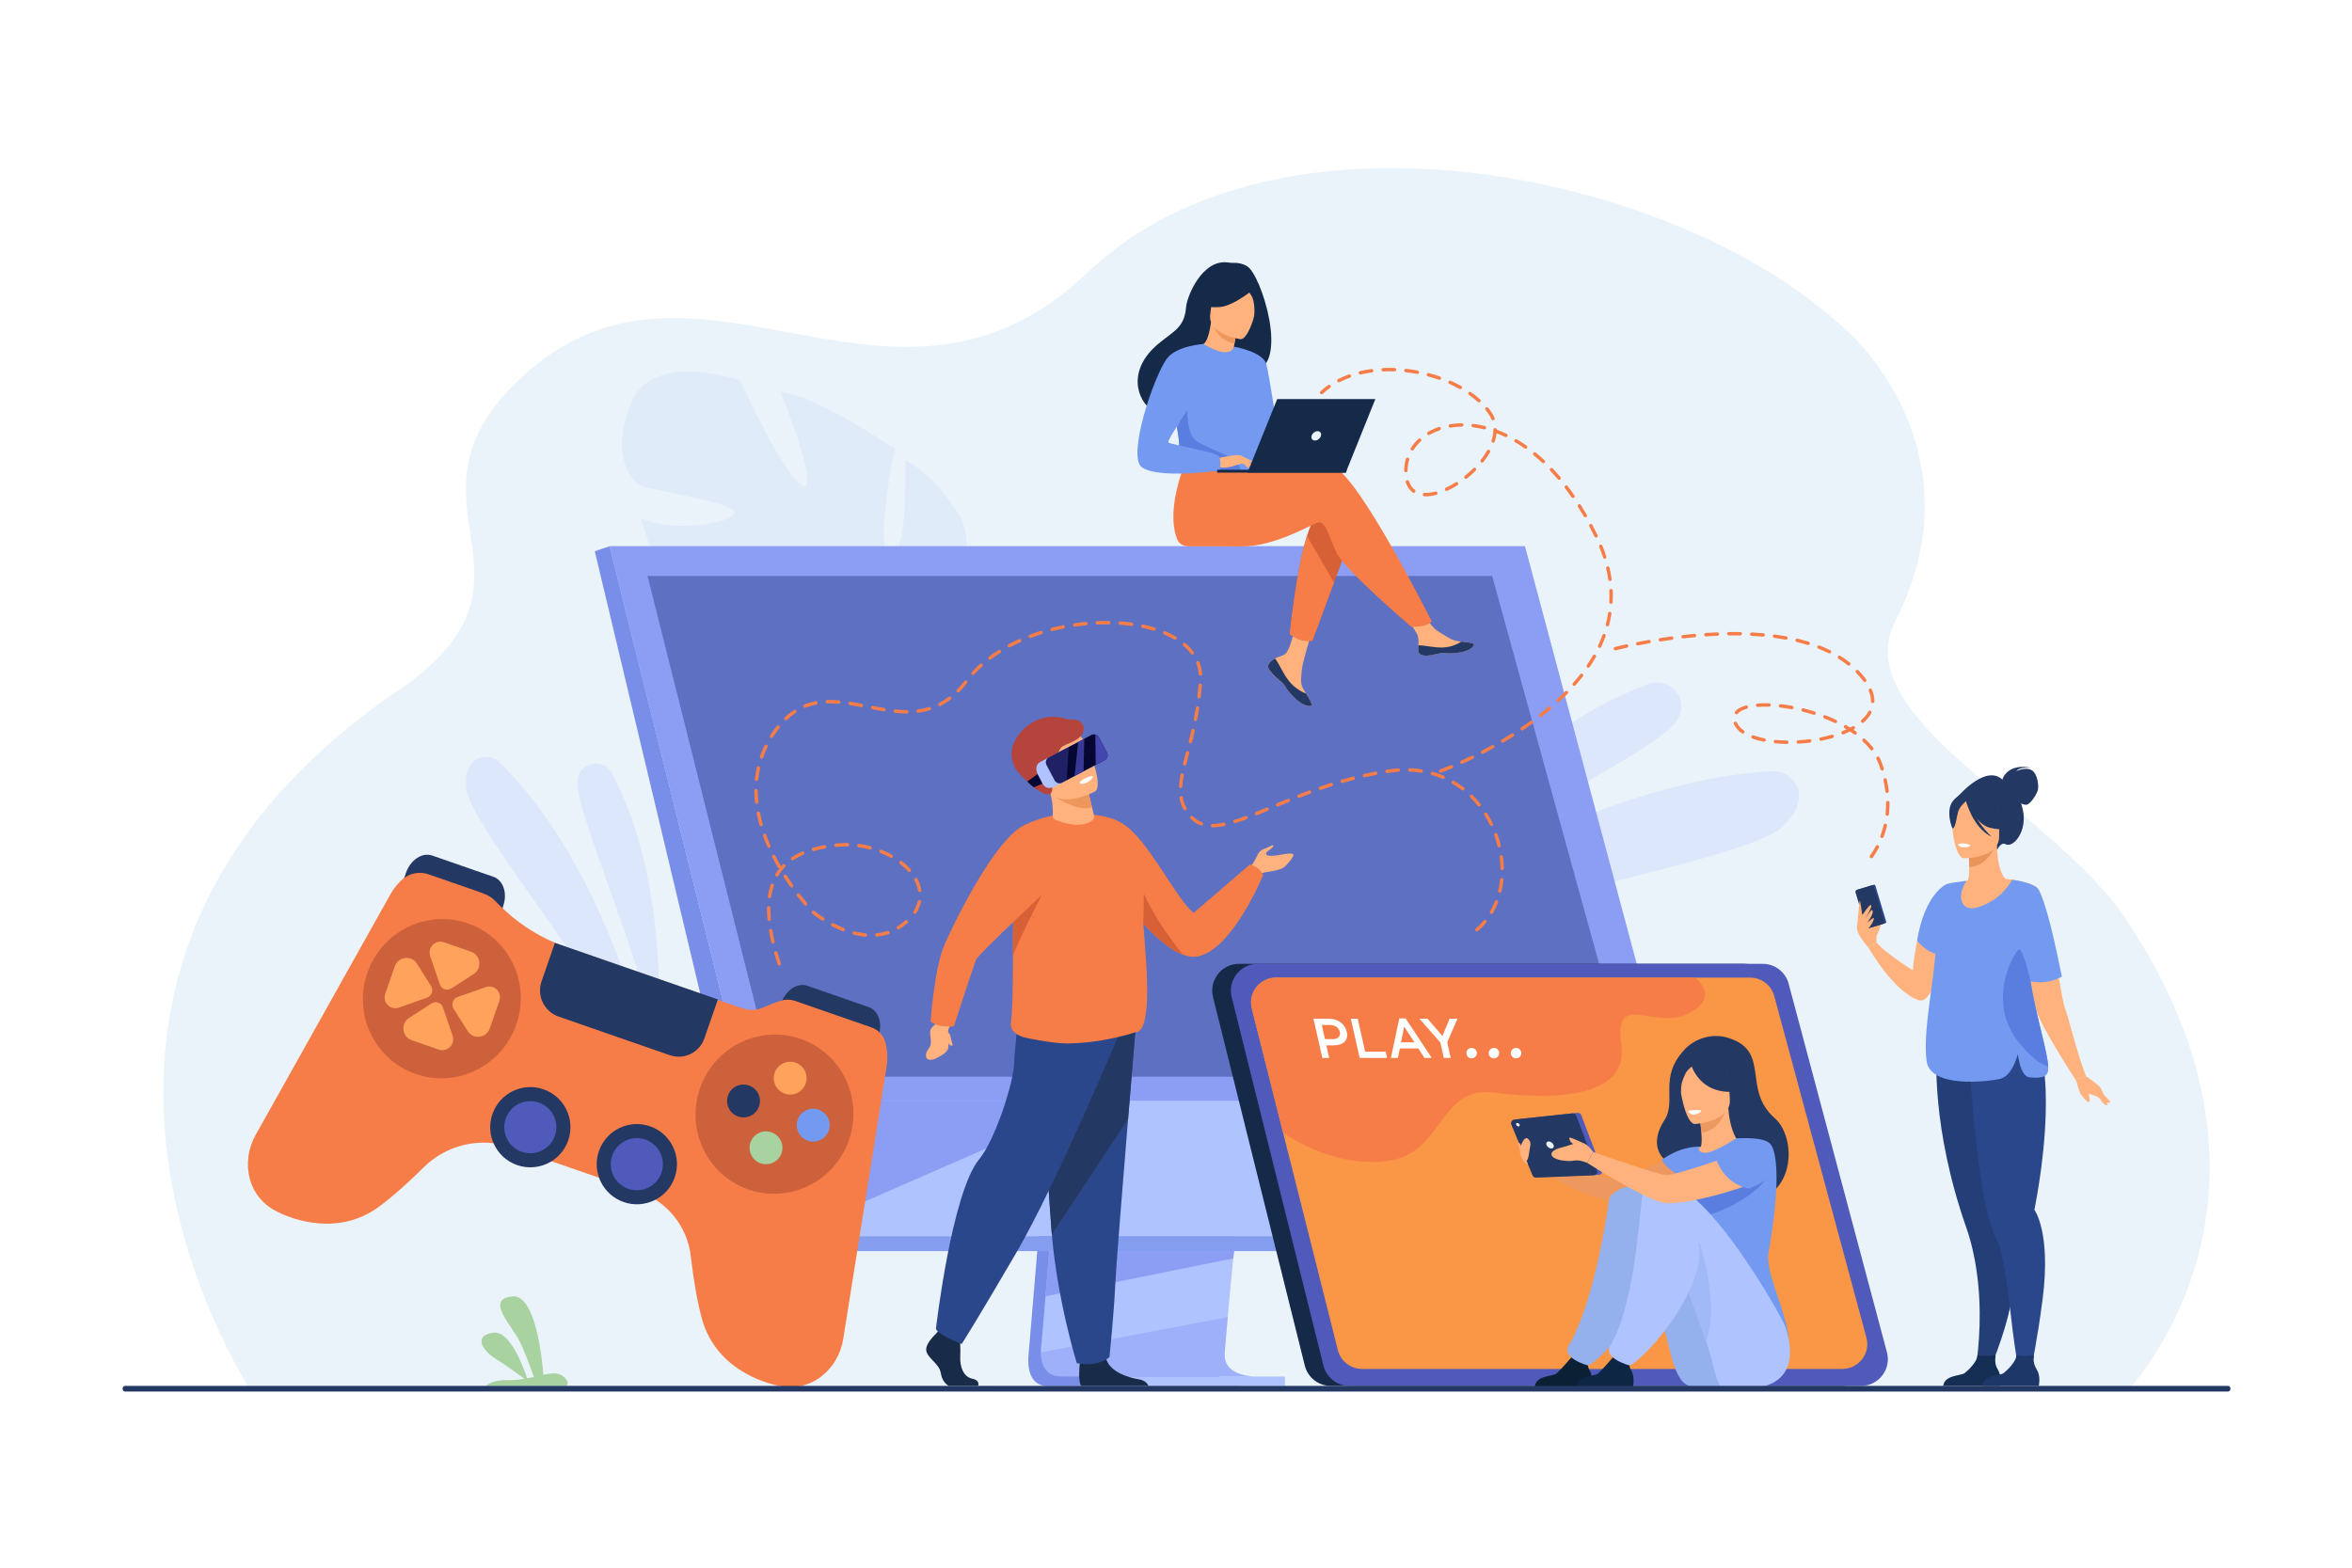 <?xml version="1.0" encoding="utf-8"?>
<!-- Generator: Adobe Illustrator 27.5.0, SVG Export Plug-In . SVG Version: 6.00 Build 0)  -->
<svg version="1.1" id="_x3C_Layer_x3E_" xmlns="http://www.w3.org/2000/svg" xmlns:xlink="http://www.w3.org/1999/xlink" x="0px"
	 y="0px" viewBox="0 0 2760 1840" style="enable-background:new 0 0 2760 1840;" xml:space="preserve">
<rect style="fill:#FFFFFF;" width="2760" height="1840"/>
<g>
	<g>
		<path style="fill:#EBF3FA;" d="M2496.267,1633.418c-141.454,0-2202.054,0.471-2203.245-2.961l-0.202-0.435
			c0,0-0.202-0.423-0.202-0.635c-0.788-1.716-317.492-483.688,174.864-819.209c192.645-131.281-12.055-217.945,141.136-364.093
			c176.054-167.947,368.186,17.844,563.954-58.313c34.59-13.443,69.299-35.082,104.045-68.285
			c81.056-77.386,192.609-112.623,305.299-120.503c218.742-15.21,464.912,70.344,591.949,195.388
			c25.575,25.181,141.878,155.467,50.201,334.547c-57.885,113.064,184.607,221.05,270.775,350.161
			C2713.921,1407.34,2498.255,1629.139,2496.267,1633.418z"/>
	</g>
	<g>
		<path style="fill:#DFEBF9;" d="M741.892,470.379c26.007-58.831,126.64-23.816,126.64-23.816s53.9,118.154,73.968,123.839
			c20.066,5.685-26.358-110.018-26.358-110.018c40.223,2.226,133.803,66.256,133.803,66.256s-25.552,124.325-4.703,124.896
			c20.848,0.57,17.008-111.237,17.008-111.237c36.599,17.372,65.557,67.597,65.557,67.597
			c33.607,79.723-70.498,118.761-70.498,118.761s-7.926,43.277,11.301,97.247v0.002c0,0,4.651,10.133,8.42,26.724l-10.458-1.599
			c-0.425-2.935-0.952-5.789-1.597-8.552c0.003-0.019-0.002-0.034-0.014-0.05c-0.009-0.04-0.02-0.08-0.028-0.119
			c-0.469-1.726-1.146-4.183-2.002-7.181c-0.001-0.003-0.002-0.007-0.003-0.011c0-0.007-0.006-0.007-0.005-0.014
			c-2.238-6.743-3.69-11.693-4.545-15.238c-0.004-0.011-0.006-0.021-0.007-0.032c-6.571-21.097-16.45-48.785-24.828-55.558
			c0,0,1.407-1.45,2.972-4.453c-0.947,1.42-1.935,2.901-2.972,4.453c-23.766,35.621-114.244,28.33-162.545,10.477
			c-48.302-17.854-24.415-28.594,5.926-47.315c30.341-18.722,85.679-4.103,103.669-10.511c17.99-6.409-4.935-19.073-38.568-21.6
			c-33.635-2.525-55.34,28.177-109.823,25.08c-54.482-3.098-79.953-110.361-79.953-110.361c35.32,17.176,104.935,6.885,109.447-5.51
			c4.512-12.395-94.135-26.17-108.892-32.352C738.045,564.001,715.887,529.21,741.892,470.379z"/>
	</g>
	<g style="opacity:0.5;">
		<g style="opacity:0.5;">
			<path style="fill:#AEC3FF;" d="M771.837,1229.261c0,0,17.446-190.737-54.202-322.055c-9.521-17.452-35.766-13.229-39.502,6.298
				c-0.063,0.325-0.123,0.654-0.181,0.989C672.112,947.935,748.989,1110.645,771.837,1229.261z"/>
		</g>
		<g style="opacity:0.5;">
			<path style="fill:#AEC3FF;" d="M772.068,1284.98c0,0-45.414-252.733-185.718-390.135c-8.555-8.379-22.436-8.961-31.126-0.723
				c-5.659,5.365-9.693,14.773-8.115,31.141C551.317,968.911,702.899,1145.123,772.068,1284.98z"/>
		</g>
	</g>
	<g style="opacity:0.5;">
		<g style="opacity:0.5;">
			<path style="fill:#AEC3FF;" d="M1597.699,1082.288c0,0,149.158-208.953,336.803-279.622
				c24.938-9.392,47.893,17.859,34.604,40.956c-0.222,0.385-0.448,0.772-0.683,1.162
				C1945.097,883.856,1724.678,981.825,1597.699,1082.288z"/>
		</g>
		<g style="opacity:0.5;">
			<path style="fill:#AEC3FF;" d="M1548.716,1138.668c0,0,267.23-216.915,529.917-233.695c16.019-1.023,30.623,10.529,32.24,26.5
				c1.054,10.398-3.08,23.481-19.002,38.723C2049.41,1010.836,1741.315,1057.161,1548.716,1138.668z"/>
		</g>
	</g>
	<g>
		<g>
			<path style="fill:#798EE8;" d="M1258.67,975.527l-51.637,613.977c0,0-5.411,37.219,22.273,37.284
				c45.519,0.108,226.559,0,226.559,0s-34.259-7.747-33.844-25.179c0.49-20.547,60.354-631.894,60.354-631.894L1258.67,975.527z"/>
		</g>
		<g>
			<path style="fill:#AEC3FF;" d="M1472.909,1615.628c-8.953,0.026-184.224,0.323-228.551-0.245
				c-19.319-0.24-22.705-17.176-22.866-28.138c-0.079-5.255,0.588-9.14,0.588-9.14l1.342-15.958l3.424-40.673l3.021-35.936
				l3.885-46.176l3.272-38.975l36.69-436.273l223.705-5.806c0,0-25.211,255.845-43.047,442.079
				c-1.99,20.75-3.885,40.646-5.636,59.219c-0.569,5.93-1.111,11.726-1.645,17.371c-1.653,17.621-3.165,33.801-4.48,48.088
				c-0.693,7.529-1.333,14.526-1.912,20.937c-2.275,25.114-3.609,41.153-3.627,44.203c-0.009,1.777,0.143,3.431,0.436,4.969
				C1441.181,1614.743,1469.548,1615.628,1472.909,1615.628z"/>
		</g>
		<g>
			<polygon style="fill:#AEC3FF;" points="715.389,641.157 841.168,1146.385 858.389,1215.577 916.971,1450.897 2005.325,1450.897 
				1789.402,641.157 			"/>
		</g>
		<g>
			<polygon style="fill:#798EE8;" points="715.387,641.155 697.956,646.967 893.796,1468.475 916.973,1450.9 			"/>
		</g>
		<g>
			<polygon style="fill:#849DEF;" points="893.796,1468.475 1975.452,1468.475 2005.321,1450.9 916.973,1450.9 			"/>
		</g>
		<g>
			
				<rect x="1273.643" y="1615.628" transform="matrix(-1 -1.224647e-16 1.224647e-16 -1 2781.479 3242.385)" style="fill:#AEC3FF;" width="234.193" height="11.129"/>
		</g>
		<g>
			<polygon style="fill:#8C9DF4;" points="1448.302,1468.471 1447.093,1476.979 1226.846,1521.475 1229.867,1485.539 
				1231.308,1468.471 			"/>
		</g>
		<g style="opacity:0.5;">
			<path style="fill:#8C9DF4;" d="M1472.909,1615.628c-8.953,0.026-184.224,0.323-228.551-0.245
				c-19.319-0.24-22.705-17.176-22.866-28.138l219.208-41.242c-2.275,25.114-3.609,41.153-3.627,44.203
				c-0.009,1.777,0.143,3.431,0.436,4.969C1441.181,1614.743,1469.548,1615.628,1472.909,1615.628z"/>
		</g>
		<g>
			<polygon style="fill:#8C9DF4;" points="715.387,641.155 1789.402,641.155 1963.662,1291.934 877.397,1291.934 			"/>
		</g>
		<g>
			<polygon style="fill:#5D70C1;" points="1913.006,1263.732 907.402,1263.732 871.467,1120.579 857.564,1065.19 851.895,1042.604 
				814.96,895.487 813.052,887.827 793.524,810.065 784.788,775.271 777.341,745.589 771.258,721.384 759.869,676.021 
				1750.983,676.021 1763.492,721.384 1770.161,745.589 1778.343,775.271 1787.931,810.065 1851.129,1039.291 1851.129,1039.302 
				1856.478,1058.724 1858.971,1067.736 1902.597,1225.986 			"/>
		</g>
		<g>
			<polygon style="fill:#8C9DF4;" points="1285.445,1291.934 917.339,1452.796 877.397,1291.934 			"/>
		</g>
	</g>
	<g>
		<g>
			<path style="fill:#233862;" d="M579.136,1029.154l-71.977-24.992c-11.686-4.059-25.449,5.006-30.739,20.243l-4.514,12.998
				l114.786,39.856l3.783-13.889C595.658,1048.448,590.581,1033.128,579.136,1029.154z"/>
		</g>
		<g>
			<path style="fill:#233862;" d="M1019.462,1182.047l-71.977-24.992c-11.687-4.058-25.449,5.006-30.74,20.243l-4.513,12.998
				l114.786,39.856l3.783-13.888C1035.983,1201.34,1030.906,1186.021,1019.462,1182.047z"/>
		</g>
		<g>
			<path style="fill:#F77D48;" d="M913.587,1626.463c-3.904-0.881-72.374-13.404-90.075-79.251
				c-5.6-20.817-9.813-46.068-12.891-72.824c-4.024-34.875-27.795-64.329-60.963-75.847l-149.611-51.948
				c-35.995-12.499-75.902-3.241-102.948,23.601c-17.827,17.706-35.536,33.614-51.78,45.7
				c-54.699,40.706-116.196,8.103-119.806,6.374c-35.019-16.768-43.383-58.322-25.469-90.295l158.244-282.57
				c3.752-6.703,8.489-12.498,13.922-17.301c8.365-7.383,20.104-9.583,30.65-5.921l59.175,20.548
				c3.701,1.285,12.865,4.426,17.346,9.084c23.289,24.215,48.742,42.887,85.155,55.989l201.849,70.087
				c23.592,8.192,26.44-0.142,50.321-7.463c0.028-0.009,0.057-0.018,0.086-0.026c5.387-1.633,11.174-1.376,16.491,0.472
				l89.513,31.08c7.548,2.621,13.493,8.645,15.771,16.303c2.737,9.214,3.506,19.166,1.896,29.295l-50.928,319.833
				C983.778,1607.576,951.461,1635.006,913.587,1626.463z"/>
		</g>
		<g>
			<path style="fill:#CC613B;" d="M431.06,1141.813c16.946-48.802,69.821-74.774,118.101-58.011
				c48.279,16.765,73.68,69.916,56.735,118.718c-16.945,48.803-69.821,74.774-118.1,58.011
				C439.516,1243.768,414.114,1190.615,431.06,1141.813z"/>
		</g>
		<g>
			<path style="fill:#233862;" d="M577.847,1307.548c8.529-24.564,35.356-37.563,59.922-29.033
				c24.565,8.528,37.564,35.356,29.035,59.922c-8.53,24.565-35.358,37.564-59.924,29.035
				C582.315,1358.941,569.316,1332.113,577.847,1307.548z"/>
		</g>
		<g>
			<path style="fill:#505ABA;" d="M593.426,1312.959c5.543-15.961,22.973-24.406,38.934-18.865
				c15.959,5.542,24.405,22.973,18.864,38.934c-5.543,15.959-22.974,24.406-38.933,18.863
				C596.331,1346.349,587.885,1328.918,593.426,1312.959z"/>
		</g>
		<g>
			<path style="fill:#233862;" d="M702.841,1350.95c8.529-24.565,35.357-37.564,59.922-29.035
				c24.565,8.53,37.564,35.358,29.035,59.923c-8.53,24.565-35.358,37.564-59.924,29.034
				C707.31,1402.344,694.31,1375.515,702.841,1350.95z"/>
		</g>
		<g>
			<path style="fill:#505ABA;" d="M718.421,1356.359c5.542-15.96,22.973-24.406,38.933-18.863
				c15.96,5.541,24.405,22.972,18.864,38.932c-5.543,15.961-22.974,24.406-38.933,18.864
				C721.325,1389.75,712.879,1372.32,718.421,1356.359z"/>
		</g>
		<g>
			<path style="fill:#233862;" d="M785.996,1238.494L655.551,1193.2c-16.969-5.892-25.947-24.424-20.056-41.392l15.684-45.171
				l191.248,66.407l-15.908,45.814C820.751,1235.472,802.608,1244.263,785.996,1238.494z"/>
		</g>
		<g>
			<g>
				<path style="fill:#FFA25C;" d="M520.977,1105.969l31.92,11.083c11.454,3.978,13.216,19.56,2.96,26.178l-26.202,16.907
					c-4.973,3.207-11.579,0.912-13.493-4.686l-11.343-33.183C501.379,1112.206,510.997,1102.503,520.977,1105.969z"/>
			</g>
			<g>
				<path style="fill:#FFA25C;" d="M514.99,1231.929l-31.921-11.084c-11.454-3.978-13.215-19.56-2.96-26.177l26.202-16.907
					c4.972-3.207,11.579-0.913,13.493,4.686l11.343,33.181C534.587,1225.689,524.969,1235.393,514.99,1231.929z"/>
			</g>
			<g>
				<g>
					<path style="fill:#FFA25C;" d="M585.985,1174.771l-11.204,32.266c-4.021,11.578-19.484,13.46-25.978,3.16l-16.589-26.313
						c-3.148-4.993-0.828-11.671,4.735-13.639l32.979-11.66C579.93,1155.049,589.487,1164.684,585.985,1174.771z"/>
				</g>
				<g>
					<path style="fill:#FFA25C;" d="M452.06,1166.427l11.203-32.266c4.02-11.578,19.484-13.459,25.977-3.159l16.589,26.313
						c3.148,4.992,0.829,11.672-4.734,13.638l-32.98,11.661C458.114,1186.149,448.557,1176.515,452.06,1166.427z"/>
				</g>
			</g>
		</g>
		<g>
			<path style="fill:#CC613B;" d="M821.412,1277.354c16.945-48.803,69.82-74.774,118.1-58.01
				c48.279,16.764,73.681,69.915,56.735,118.717c-16.945,48.803-69.821,74.774-118.1,58.011
				C829.867,1379.308,804.467,1326.156,821.412,1277.354z"/>
		</g>
		<g>
			<path style="fill:#FFA25C;" d="M909.05,1259.109c3.493-10.059,14.479-15.382,24.539-11.889
				c10.059,3.492,15.382,14.479,11.89,24.538c-3.493,10.06-14.479,15.383-24.539,11.89
				C910.881,1280.156,905.558,1269.17,909.05,1259.109z"/>
		</g>
		<g>
			<path style="fill:#A8D29F;" d="M880.665,1340.861c3.492-10.059,14.479-15.382,24.538-11.89
				c10.059,3.493,15.383,14.479,11.89,24.539c-3.493,10.059-14.479,15.382-24.539,11.89
				C882.494,1361.907,877.172,1350.921,880.665,1340.861z"/>
		</g>
		<g>
			<path style="fill:#739AF0;" d="M960.56,1302.391c10.061,3.492,15.383,14.479,11.891,24.538
				c-3.493,10.06-14.479,15.383-24.539,11.89c-10.059-3.493-15.383-14.479-11.89-24.539
				C939.516,1304.221,950.502,1298.897,960.56,1302.391z"/>
		</g>
		<g>
			<path style="fill:#233862;" d="M879.488,1274.254c9.922,3.868,14.829,15.045,10.962,24.967
				c-3.868,9.922-15.046,14.828-24.968,10.962c-9.921-3.868-14.828-15.046-10.961-24.968S869.567,1270.386,879.488,1274.254z"/>
		</g>
	</g>
	<g>
		<path style="fill:#152949;" d="M1453.942,1131.264c-20.424,0-35.418,19.185-30.484,39.004l67.239,270.088l10.536,42.33
			l29.908,120.14c3.485,13.999,16.058,23.826,30.484,23.826h600.396c20.64,0,35.673-19.565,30.354-39.51l-115.343-432.557
			c-3.668-13.753-16.123-23.321-30.355-23.321H1453.942z"/>
	</g>
	<g>
		<path style="fill:#505ABA;" d="M1475.831,1131.264c-20.425,0-35.419,19.185-30.484,39.004l67.239,270.088l10.536,42.33
			l29.908,120.14c3.485,13.999,16.057,23.826,30.483,23.826h600.397c20.64,0,35.672-19.565,30.354-39.51l-115.344-432.557
			c-3.667-13.753-16.122-23.321-30.354-23.321H1475.831z"/>
	</g>
	<g>
		<path style="fill:#F99746;" d="M2161.748,1606.759h-563.202c-13.529,0-25.322-9.111-28.596-22.087l-28.051-111.401l-9.884-39.253
			l-26.342-104.582l-36.733-145.863c-4.628-18.376,9.438-36.161,28.596-36.161h556.011c13.357,0,25.041,8.865,28.478,21.622
			l108.202,401.091C2195.209,1588.618,2181.115,1606.759,2161.748,1606.759z"/>
	</g>
	<g>
		<path style="fill:#A8D29F;" d="M569.737,1626.748h94.844c5.084-4.312-3.517-14.104-12.501-14.761
			c-3.903-0.295-8.838,0.522-14.477,1.714c-1.305-17.336-8.759-95.267-36.85-92.135c-31.585,3.505,0,34.319,8.93,52.563
			c6.614,13.512,13.591,32.889,16.779,42.033c-2.565,0.557-5.22,1.101-7.932,1.601c-4.186-12.854-19.762-56.092-39.571-53.572
			c-23.258,2.949-13.909,20.285,2.575,30.575c12.094,7.567,26.945,18.322,34.002,23.518c-5.98,0.977-12.219,1.635-18.55,1.487
			C580.741,1619.384,572.811,1624.172,569.737,1626.748z"/>
	</g>
	<g id="girl_2_12_">
		<g>
			<path style="fill:#233862;" d="M2026.777,1217.805c-17.73-5.173-37.757,0.763-50.269,14.35
				c-30.953,33.616-8.13,59.53-23.621,83.063c-9.358,14.217-17.222,39.118,11.778,53.846c13.408,6.811,53.349,42.404,61.526,43.243
				c82.88,8.511,84.368-75.567,56.43-99.936C2043.357,1278.123,2079.23,1233.104,2026.777,1217.805z"/>
		</g>
		<g>
			<path style="fill:#ED985F;" d="M1983.465,1347.791c0,0-75.639,36.642-89.807,36.023c-14.167-0.618-102.729-31.805-102.729-31.805
				l2.223,15.019c0,0,67.375,38.75,90.931,40.948c23.19,2.164,102.486-20.813,110.142-25.665
				C2001.88,1377.461,2005.713,1352.701,1983.465,1347.791z"/>
		</g>
		<g>
			<path style="fill:#FFB27D;" d="M1975.138,1382.354c6.854,4.756,15.45,8.678,26.241,11.167
				c40.447,9.346,55.947-24.84,61.77-48.306c-5.517-3.157-10.705-3.854-13.704-4.211c-2.923-0.345-5.997-0.574-8.544-0.699
				c-4.541-3.479-11.31-17.717-12.807-39.822l-1.902,0.51l-31.877,8.725c0,0,1.461,10.134,2.176,19.711
				c0.553,7.495,0.639,14.657-0.78,16.41c-2.487,0.539-3.979,0.893-3.979,0.893s-0.002,0.01-0.017,0.029
				C1991.286,1347.461,1982.039,1362.67,1975.138,1382.354z"/>
		</g>
		<g>
			<path style="fill:#ED985F;" d="M1994.313,1309.723c0,0,1.466,10.125,2.176,19.711c18.06-1.809,26.441-19.003,29.704-28.435
				L1994.313,1309.723z"/>
		</g>
		<g>
			<path style="fill:#FFB27D;" d="M1988.92,1319.235c0,0,42.867-2.366,40.982-29.039c-1.883-26.673,2.381-44.941-25.068-44.559
				c-27.449,0.382-32.042,10.935-33.578,19.991C1969.719,1274.685,1977.721,1319.162,1988.92,1319.235z"/>
		</g>
		<g>
			<path style="fill:#233862;" d="M1971.465,1250.708c6.043-8.497,11.17-7.096,14.146-4.884
				c22.479-14.545,38.924,3.395,38.924,3.395c4.236,18.932,18.822,28.904,18.822,28.904s-7.598,6.075-25.78,2.045
				c-23.265-5.157-31.252-25.33-32.339-28.429c-2.445,2.534-5.604,4.147-8.025,9.646c-2.877,6.531-4.686,10.321-4.735,21.049
				C1972.478,1282.434,1962.402,1263.451,1971.465,1250.708z"/>
		</g>
		<g>
			<path style="fill:#739AF0;" d="M2075.358,1469.509c3.871-19.789,16.493-98.854,3.871-124.296
				c-4.533-9.141-22.32-9.964-41.837-9.162c-6.072,3.92-29.213,18.735-38.718,16.887c-0.103-0.02-0.288-0.064-0.532-0.125
				c-4.476-1.119-6.166-4.264-2.433-6.975c0.009-0.006-9.124-0.54-20.572,2.864c-13.645,4.058-25.397,12.705-25.397,12.705
				s8.443,13.133,22.021,18.877c-2.309,20.654,1.125,29.767,22.553,77.475c18.107,40.327-2.442,76.634-2.442,76.634
				s106.591,85.7,107.185,42.065C2099.501,1543.607,2070.412,1494.803,2075.358,1469.509z"/>
		</g>
		<g>
			<path style="fill:#94B0ED;" d="M1986.588,1627.58c-5.797-0.654-11.016-3.828-14.256-8.679c-0.516-0.77-1.064-1.597-1.648-2.481
				c-12.133-18.367-16.854-74.617-44.145-134.541c-6.648-14.589-30.509-17.212-37.016-33.705c0,0-16.014-53.454,30.652-55.031
				s124.979,148.733,126.215,164.496C2047.588,1572.911,2077.243,1637.81,1986.588,1627.58z"/>
		</g>
		<g>
			<path style="fill:#0A2035;" d="M1801.111,1627.271h66.42c0,0,2.482-10.876-1.877-18.278c-3.861-6.548-2.381-10.279,0.478-15.697
				c-3.009,1.265-6.901,2.415-11.188,2.164c-3.309-0.196-6.808-1.737-9.877-3.568c-2.859,3.347-15.1,17.59-18.924,20.412
				C1821.802,1615.506,1802.448,1614.364,1801.111,1627.271z"/>
		</g>
		<g>
			<path style="fill:#94B0ED;" d="M1888.006,1408.595c-4,29.983-19.618,124.622-47.168,170.794
				c-8.884,14.886,22.378,23.23,22.547,23.187c4.192-1.097,11.178-7.781,14.397-10.684c22.367-20.158,67.772-77.238,67.772-123.001
				c0-22.313,0.392-64.93-15.833-75.76C1919.729,1386.46,1889.594,1396.686,1888.006,1408.595z"/>
		</g>
		<g>
			<path style="fill:#5A7DE0;" d="M2072.749,1382.312c0,0-13.479,27.421-76.398,46.796s-26.932-29.304-26.932-29.304l87.964-30.741
				L2072.749,1382.312z"/>
		</g>
		<g>
			<path style="fill:#AEC3FF;" d="M2019.022,1627.648c0,0-3.367-5.047-5.502-12.543c-3.57-12.53-4.84-21.647-11.697-41.165
				c-7.206-20.488-15.751-45.694-26.433-71.922c-3.295-8.095-6.795-16.288-10.519-24.471c-6.648-14.588-24.935-12.571-31.44-29.065
				c0,0-25.386-57.172,21.28-58.75c46.665-1.576,135.341,152.941,140.436,167.906
				C2100.726,1574.021,2120.771,1643.345,2019.022,1627.648z"/>
		</g>
		<g>
			<path style="fill:#0D2644;" d="M1849.868,1627.271h66.42c0,0,2.483-10.876-1.878-18.278c-3.859-6.548-2.381-10.279,0.479-15.697
				c-3.009,1.265-6.902,2.415-11.188,2.164c-3.31-0.196-6.809-1.737-9.878-3.568c-2.858,3.347-15.099,17.59-18.924,20.412
				C1870.56,1615.506,1851.205,1614.364,1849.868,1627.271z"/>
		</g>
		<g style="opacity:0.5;">
			<path style="fill:#94B0ED;" d="M2001.823,1573.94c-7.206-20.488-15.751-45.694-26.433-71.922
				c2.79-19.87,8.807-37.253,18.924-44.26C1994.314,1457.759,2018.86,1533.799,2001.823,1573.94z"/>
		</g>
		<g>
			<path style="fill:#AEC3FF;" d="M1926.777,1406.47c-4,29.983-9.632,126.747-37.184,172.919
				c-8.882,14.886,22.379,23.23,22.548,23.187c4.193-1.097,11.178-7.781,14.397-10.684c22.367-20.158,67.773-77.238,67.773-123.001
				c0-22.313-26.187-63.14-42.412-73.971C1941.908,1388.25,1928.365,1394.561,1926.777,1406.47z"/>
		</g>
		<g>
			<g>
				<path style="fill:#505ABA;" d="M1783,1313.37l68.021-7.226c1.981-0.21,3.857,0.941,4.566,2.806l24.337,63.948
					c1.067,2.805-0.929,5.828-3.926,5.949l-67.495,2.723c-1.834,0.074-3.521-1-4.229-2.692l-24.862-59.448
					C1778.279,1316.719,1780.078,1313.68,1783,1313.37z"/>
			</g>
			<g>
				<path style="fill:#233862;" d="M1777.092,1313.988l68.021-7.225c1.981-0.211,3.857,0.941,4.566,2.805l24.338,63.948
					c1.066,2.805-0.929,5.828-3.927,5.95l-67.495,2.722c-1.834,0.075-3.521-1-4.229-2.692l-24.861-59.448
					C1772.37,1317.337,1774.169,1314.299,1777.092,1313.988z"/>
			</g>
			<g>
				<path style="fill:#EBF3FA;" d="M1814.794,1343.848c-0.831-2.283,0.347-4.134,2.629-4.134c2.283,0,4.807,1.851,5.638,4.134
					c0.83,2.282-0.346,4.133-2.629,4.133C1818.149,1347.98,1815.625,1346.13,1814.794,1343.848z"/>
			</g>
			<g>
				<path style="fill:#EBF3FA;" d="M1779.126,1320.031c-0.407-1.121,0.17-2.03,1.292-2.03c1.121,0,2.361,0.909,2.771,2.03
					c0.407,1.122-0.171,2.031-1.292,2.031S1779.534,1321.153,1779.126,1320.031z"/>
			</g>
		</g>
		<g>
			<path style="fill:#FFB27D;" d="M2063.148,1345.215c0,0-94.273,34.717-108.437,34.006c-9.156-0.461-85.258-27.211-85.258-27.211
				l-6.831,12.924c0,0,74.07,47.607,94.433,47.371c40.203-0.464,108.039-25.142,115.693-29.993
				C2080.406,1377.461,2085.396,1350.124,2063.148,1345.215z"/>
		</g>
		<g>
			<path style="fill:#FFB27D;" d="M1869.454,1352.01c0,0-6.831-10.514-13.634-10.822s-18.553,4.638-22.572,5.411
				c-4.02,0.772-15.46,4.483-12.059,10.049c3.4,5.566,19.17,6.804,25.973,5.566s15.461,2.72,15.461,2.72L1869.454,1352.01z"/>
		</g>
		<g>
			<path style="fill:#FFB27D;" d="M1857.672,1341.511c0,0-10.818-4.962-13.911-5.889c-3.092-0.929-2.474,0.014-1.545,2.944
				c0.927,2.93,6.493,5.727,6.493,6.648C1848.709,1346.135,1857.672,1341.511,1857.672,1341.511z"/>
		</g>
		<g>
			<path style="fill:#FFB27D;" d="M1784.098,1346.444c0,0,4.316-14.219,9.055-9.754c4.933,4.649,1.938,9.303,1.335,15.228
				c-1.155,11.336-3.447,10.848-4.897,10.336C1788.141,1361.742,1782.494,1352.146,1784.098,1346.444z"/>
		</g>
		<g>
			<path style="fill:#FFB27D;" d="M1783.84,1348.608c0,0-2.181,12.104,9.313,18.42l-3.402-8.329L1783.84,1348.608z"/>
		</g>
		<g>
			<path style="fill:#FFFFFF;" d="M1980.895,1303.896c0,0,4.053-1.603,15.456-0.679c0,0-0.605,4.448-9.016,4.889
				C1982.571,1308.354,1980.895,1303.896,1980.895,1303.896z"/>
		</g>
		<g>
			<path style="fill:#739AF0;" d="M2014.578,1362.336c0,0,8.432,26.691,37.389,32.765c0,0,47.819-14.732,24.01-47.31
				C2075.977,1347.791,2052.436,1330.299,2014.578,1362.336z"/>
		</g>
		<g>
			<path style="fill:#FFB27D;" d="M1783.84,1350.319c0,0-1.987-6.66-2.104-7.814c-0.116-1.155,0.024-1.733,1.051-0.925
				c1.028,0.809,2.587,2.945,2.125,4.967C1784.45,1348.567,1783.84,1350.319,1783.84,1350.319z"/>
		</g>
	</g>
	<g>
		<g>
			<path style="fill:#FFB27D;" d="M1505.961,1018.451c-7.979,4.321-18.585,4.315-24.548,6.204c-5.55,1.759-6.759,7.572-6.759,7.572
				l-3.539-12.412l-2.535-3.746c0,0,5.81-9.21,6.972-12.335c1.158-3.121,4.503-6.588,7.954-7.47
				c3.448-0.879,9.669-5.036,10.443-4.075c1.881,2.317-7.958,6.904-8.223,9.12c-0.239,2.003,1.209,2.511,1.491,2.589
				c0.02,0.002,0.035,0.01,0.055,0.012c8.602,2.7,29.013-5.439,30.611-0.535C1518.479,1005.21,1509.359,1016.611,1505.961,1018.451z
				"/>
		</g>
		<g>
			<path style="fill:#F77D48;" d="M1482.332,1026.794c0,0-36.357,89.329-77.84,95.904c-5.161,0.816-10.707-0.064-16.457-2.231
				c0,0,0,0-0.009-0.01c-18.762-7.081-39.729-27.882-56.81-48.149c-19.727-23.409-34.272-46.119-34.272-46.119
				s5.564-67.298,19.478-59.868c29.195,15.585,64.028,89.622,84.25,105.133l66.168-56.91
				C1466.84,1014.543,1477.189,1016.94,1482.332,1026.794z"/>
		</g>
		<g>
			<path style="fill:#D86036;" d="M1388.026,1120.457c-18.762-7.081-39.729-27.882-56.81-48.149
				c0.257-32.758,1.662-66.773,4.105-46.579C1339.564,1060.938,1387.283,1119.538,1388.026,1120.457z"/>
		</g>
		<g>
			<path style="fill:#182B49;" d="M1147.826,1626.609h-34.429c-4.334-2.252-8.195-7.406-9.415-15.094
				c-1.683-10.613-14.113-16.399-16.804-25.082c-2.684-8.675,11.092-20.891,11.092-20.891l2.305-2.843l2.397-2.95l22.851,5.149
				c0,0,0.565,5.208,0.909,11.841c0.249,4.784,0.379,10.313,0.099,15.164c-0.672,11.573,3.383,24.039,14.132,26.291
				C1148.909,1619.857,1148.556,1624.369,1147.826,1626.609z"/>
		</g>
		<g>
			<path style="fill:#182B49;" d="M1347.63,1626.609h-78.733c-3.787-4.421-2.391-20.736-1.818-26.064
				c0.118-1.072,0.199-1.698,0.199-1.698s26.886-20.576,30.579-4.821c0.112,0.495,0.249,0.978,0.398,1.455
				c4.652,14.736,25.522,21.434,37.573,23.299C1343.663,1619.995,1346.56,1623.892,1347.63,1626.609z"/>
		</g>
		<g>
			<path style="fill:#2B478B;" d="M1332.628,1206.112c0,0-4.081,48.734-8.88,107.317c-6.521,79.578-14.364,177.328-15.141,195.846
				c-1.342,32.155-6.723,83.591-6.723,83.591s-12.763,12.22-38.306,7.069c0,0-22.762-73.426-29.263-151.113
				c-0.101-1.273-0.201-2.557-0.303-3.839c-6.047-79.087-15.452-245.622-15.452-245.622L1332.628,1206.112z"/>
		</g>
		<g>
			<path style="fill:#233862;" d="M1332.628,1206.112c0,0-4.081,48.734-8.88,107.317l-89.432,135.393
				c-0.101-1.273-0.201-2.557-0.303-3.839c-6.047-79.087-15.452-245.622-15.452-245.622L1332.628,1206.112z"/>
		</g>
		<g>
			<path style="fill:#2B478B;" d="M1313.984,1211.899c0,0-73.584,176.499-121.97,259.444
				c-48.385,82.944-63.505,106.092-63.505,106.092s-27.721-10.61-30.24-17.844c0,0,18.503-160.128,50.904-199.163
				c18.31-22.057,39.816-88.249,40.824-111.397c1.009-23.147,6.553-68.96,6.553-68.96L1313.984,1211.899z"/>
		</g>
		<g>
			<path style="fill:#F77D48;" d="M1345.543,1181.15c-1.34,17.697-5.078,30.371-13.278,30.371c0,0-36.441,12.829-79.999,13.178
				c-8.513,0.064-20.58-1.598-30.581-3.269c-10.212-1.736-18.303-3.481-18.303-3.481c-8.752-2.02-18.422-7.429-17.127-17.412
				c0.688-5.316,1.185-12.14,1.524-20.047c0.027-0.506,0.046-1.02,0.074-1.533c0.661-16.118,0.798-36.486,0.854-57.674
				c0.018-9.22,0.027-18.597,0.064-27.845c0.046-8.815,0.101-17.513,0.229-25.843c0.128-9.394,0.33-18.338,0.671-26.484
				c0,0-8.009-54.734,1.532-64.634c11.186-11.59,43.88-22.188,67.738-21.278c49.747,0,59.279,11.379,68.004,20.599
				c3.013,3.178,15.024,22.665,15.355,44.063c0.45,29.837-0.717,63.725-0.717,63.734c0.313,4.849,0.836,11.093,1.405,18.229
				c0.605,7.594,1.286,16.181,1.854,25.135c0.285,4.509,0.542,9.109,0.763,13.711
				C1346.25,1154.877,1346.452,1169.166,1345.543,1181.15z"/>
		</g>
		<g>
			<path style="fill:#FFB27D;" d="M1282.207,962.607c-13.654,10.983-36.734,2.588-44.431-0.705
				c-1.539-0.658-2.481-2.205-2.393-3.877c0.436-8.236-0.323-18.685-3.929-30.89c-0.11-0.349,2.682-0.257,6.915,0.091
				c12.608,1.02,38.13,4.216,39.26,4.363c0.027-0.009,0.045-0.009,0.045-0.009s1.177,5.702,3.757,15.85
				c0.22,0.891,0.459,1.827,0.716,2.792c0.304,1.192,0.626,2.452,0.974,3.746c0.356,1.352,0.635,2.794,0.848,4.278
				C1284.206,959.906,1283.512,961.558,1282.207,962.607z"/>
		</g>
		<g>
			<path style="fill:#ED975D;" d="M1281.435,947.429c-17.528,6.941-48.739-15.732-48.739-15.732
				c1.757-1.777,3.661-3.262,5.675-4.473c12.608,1.022,38.132,4.219,39.261,4.361c0.025-0.004,0.043-0.006,0.043-0.006
				S1278.852,937.279,1281.435,947.429z"/>
		</g>
		<g>
			<g>
				<path style="fill:#FFB27D;" d="M1284.93,928.983c0,0-7.06,3.822-16.387,6.559c-13.638,4.01-32.119,5.7-40.448-10.269
					c-14.025-26.879-29.002-41.991-2.26-57.931c14.316-8.533,24.032-10.355,31.025-9.004c6.075,1.16,10.096,4.721,13.284,8.362
					C1277.01,874.535,1295.705,922.255,1284.93,928.983z"/>
			</g>
			<g>
				<path style="fill:#B5453C;" d="M1265.715,866.348c-6.393,4.88-15.579,7.613-18.721,9.625c-2.406,1.543-3.865,4.114-4.72,6.952
					c-1.506,4.969-1.176,10.745-0.891,13.16c0.45,3.81,0.44,7.071-9.542,6.28c-0.486-0.036-0.928-0.036-1.331,0
					c-0.937,0.074-1.635,0.331-2.131,0.744c-3.628,2.985,3.232,13.685,5.151,15.943c0,0,1.048,2.388,1.276,5.326
					c0.185,2.369-0.165,5.105-2.029,7.229c-0.026,0.026-0.056,0.063-0.083,0.091c-0.385,0.423-5.399,3.638-19.561-7.622
					c-2.323-1.837-4.886-4.069-7.714-6.768c-3.297-3.132-6.943-6.898-10.984-11.407c-4.517-5.032-9.937-17.099-6.134-30.094
					c3.783-12.986,18.945-30.683,39.894-33.888c16.576-2.535,18.664,2.897,32.85,2.732
					C1270.888,844.537,1276.735,857.935,1265.715,866.348z"/>
			</g>
			<g>
				<path style="fill:#FFFFFF;" d="M1282.347,910.64c0,0,1.158,3.582-6.931,7.817c0,0-6.79,3.557-8.673-0.009
					C1266.743,918.447,1271.606,912.156,1282.347,910.64z"/>
			</g>
		</g>
		<g>
			<path style="fill:#D86036;" d="M1222.447,1050.561c-0.432,0.836-22.949,44.018-33.74,70.723
				c0.018-9.22,0.027-18.597,0.064-27.845c0.046-8.815,0.101-17.513,0.229-25.843L1222.447,1050.561z"/>
		</g>
		<g>
			<g>
				<path style="fill:#FFB27D;" d="M1118.305,1199.228c0,0-5.485,7.307-5.703,10.226c-1.475,19.788,7.567,22.525-15.843,33.518
					c0,0-9.993,3.811-10.163-3.946s6.936-7.886,5.636-18.748c-1.499-12.528-1.348-12.646,6.876-19.188l5.445-9L1118.305,1199.228z"
					/>
			</g>
			<g>
				<path style="fill:#FFB27D;" d="M1109.652,1207.93c0,0,5.281,5.506,5.615,7.796c1.07,7.354,3.526,10.53,2.295,11.33
					c-2.558,1.663-5.943-3.782-7.561-8.667S1109.652,1207.93,1109.652,1207.93z"/>
			</g>
		</g>
		<g>
			<path style="fill:#F77D48;" d="M1102.874,1203.827c7.882,1.536,16.429,0.915,16.429,0.915s23.4-72.292,26.412-78.896
				c3.013-6.604,85.736-83.715,85.736-83.715s-7.283-82.137-27.168-74.567c-36.981,14.077-88.685,124.332-95.988,141.214
				c-12.068,27.896-16.257,90.44-16.257,90.44S1096.684,1202.621,1102.874,1203.827z"/>
		</g>
		<g>
			<g>
				<path style="fill:#060633;" d="M1223.438,919.741l-10.304,4.335c-2.323-1.837-4.886-4.069-7.714-6.768l12.224-8.881
					L1223.438,919.741z"/>
			</g>
			<g>
				<path style="fill:#AEC3FF;" d="M1282.581,899.501l-45.368,23.933c-1.684,0.888-3.564,1.359-5.545,1.392l-0.805,0.013
					c-2.877,0.047-5.831-1.98-7.428-5.099l-5.794-11.312c-1.98-3.865-2.021-8.272-0.107-11.323l0,0
					c0.693-1.107,1.622-1.979,2.721-2.559l46.713-24.642c3.665-1.934,8.668,0.285,11.119,4.932l6.702,12.703
					C1287.24,892.185,1286.245,897.567,1282.581,899.501z"/>
			</g>
			<g>
				<path style="fill:#060633;" d="M1296.347,892.241l-10.497,5.534l-6.519,3.441l-7.833,4.132l-19.876,10.48l-5.25,2.77
					c-3.136,1.658-7.061,0.445-8.721-2.696l-9.588-18.178c-1.654-3.143-0.442-7.067,2.697-8.721l23.49-12.393l10.882-5.741
					l7.272-3.833l8.327-4.396c1.457-0.767,3.08-0.917,4.57-0.538c1.724,0.427,3.262,1.56,4.152,3.24l9.588,18.177
					C1300.695,886.659,1299.482,890.583,1296.347,892.241z"/>
			</g>
			<g style="opacity:0.4;">
				<path style="fill:#4545AF;" d="M1254.251,876.611c-0.653,7.304-1.818,25.858-2.629,39.217l-5.25,2.77
					c-3.136,1.658-7.061,0.445-8.721-2.696l-9.588-18.178c-1.654-3.143-0.442-7.067,2.697-8.721L1254.251,876.611z"/>
			</g>
			<g style="opacity:0.8;">
				<polygon style="fill:#4545AF;" points="1272.405,867.037 1271.498,905.349 1261.046,910.863 1265.133,870.87 				"/>
			</g>
			<g>
				<path style="fill:#4545AF;" d="M1296.347,892.241l-10.497,5.534l-0.547-35.673c1.724,0.427,3.262,1.56,4.152,3.24l9.588,18.177
					C1300.695,886.659,1299.482,890.583,1296.347,892.241z"/>
			</g>
		</g>
	</g>
	<g>
		<g>
			<g>
				<path style="fill:#FFB27D;" d="M1489.711,778.07c-1.688,1.933-1.902,4.093-1.067,6.399c0.001,0.009,0.007,0.022,0.017,0.031
					c1.544,4.266,6.644,9.031,12.568,13.788c0.757,0.61,1.431,1.167,2.018,1.682c0.153,0.135,0.307,0.271,0.453,0.406
					c0.118,0.104,0.233,0.214,0.348,0.314c5.525,5.092,3.446,6.259,13.371,16.593c11.316,11.775,19.108,11.987,21.325,10.915
					c1.875-0.914-1.936-7.16-6.156-14.179c-0.205-0.338-0.406-0.682-0.615-1.024c-0.563-0.933-1.121-1.88-1.679-2.818
					c-4.948-8.448-3.677-12.412-2.505-24.983c0.954-10.217,15.895-57.076,15.895-57.076l-21.688-3.736
					c0,0-6.53,37.315-13.727,43.061c-3.849,3.064-8.155,3.102-11.854,5.372c-0.262,0.158-0.519,0.319-0.77,0.487
					C1493.543,774.694,1491.401,776.132,1489.711,778.07z"/>
			</g>
			<g>
				<path style="fill:#233862;" d="M1489.711,778.07c-1.688,1.933-1.902,4.093-1.067,6.399c0.001,0.009,0.007,0.022,0.017,0.031
					c1.89,4.263,6.863,9.003,12.59,13.744c0.747,0.621,1.407,1.191,1.996,1.726c0.153,0.135,0.307,0.271,0.453,0.406
					c0.118,0.104,0.233,0.214,0.348,0.314c5.525,5.092,3.446,6.259,13.371,16.593c11.316,11.775,19.108,11.987,21.325,10.915
					c1.875-0.914-1.936-7.16-6.156-14.179c-2.204-0.807-12.437-4.965-20.173-14.866c-6.567-8.378-11.026-19.059-15.494-25.616
					c-0.491-0.091-0.783-0.146-1.274-0.237C1493.543,774.694,1491.401,776.132,1489.711,778.07z"/>
			</g>
			<g>
				<path style="fill:#FFB27D;" d="M1664.587,764.524c1.339,6.694,10.882,5.577,21.543,2.973c10.661-2.605,8.128,0.492,23.3-1.188
					c15.174-1.679,19.771-7.337,20.233-9.593c0.414-2.001-7.083-2.708-15.125-3.635c-1.011-0.113-2.027-0.238-3.043-0.363
					c-9.079-1.139-15.729-6.998-23.976-11.81c-7.812-4.558-19.47-23.127-19.47-23.127l-20.808,1.648
					c0,0,10.919,16.586,15.143,23.797c2.483,4.241,2.352,9.85,2.043,14.18C1664.266,759.76,1664.113,762.166,1664.587,764.524z"/>
			</g>
			<g>
				<path style="fill:#233862;" d="M1686.13,767.497c10.661-2.605,8.128,0.492,23.3-1.188c15.174-1.679,19.771-7.337,20.233-9.593
					c0.414-2.001-7.083-2.708-15.125-3.635l-0.075,0.154c0,0-9.1,6.453-21.729,6.755c-10.294,0.251-21.197-2.699-28.306-2.584
					c-0.162,2.354-0.314,4.76,0.159,7.118C1665.926,771.219,1675.469,770.102,1686.13,767.497z"/>
			</g>
			<g>
				<path style="fill:#D86036;" d="M1584.843,631.469l-19.452,52.345l-25.396,68.345c0,0-6.892,0.666-13.491-1.232
					c-6.075-1.757-13.048-6.352-13.048-6.352s7.052-73.384,20.207-115.509c3.37-10.813,7.149-19.56,11.318-24.481
					C1565.373,580.482,1584.843,631.469,1584.843,631.469z"/>
			</g>
			<g>
				<path style="fill:#F77D48;" d="M1565.065,548.341c-11.072-3.572-39.964-0.056-71.301,5.616
					c-8.658,1.566-17.386-2.388-21.947-9.912l0,0l-78.864-6.157c0,0-26.024,57.711-11.777,94.483
					c2.095,5.404,6.69,8.777,13.782,8.891c0.004,0.004-0.003-0.003,0,0c0,0,47.656,0.066,62.897,0.066
					c39.221,0,83.004-26.959,88.668-28.093c9.271-1.854,12.979,16.688,22.251,36.156c9.271,19.468,87.145,86.218,87.145,86.218
					s11.968,0.119,16.913-1.735c5.316-1.994,7.263-4.584,7.263-4.584S1593.805,557.611,1565.065,548.341z"/>
			</g>
			<g>
				<path style="fill:#152949;" d="M1463.438,312.458c-5.856-3.486-11.565-4.019-15.064-3.919c-2.435,0.07-4.864-0.088-7.273-0.441
					c-30.099-4.414-48.226,39.306-49.287,52.517c-1.949,24.253-14.78,27.952-32.84,43.141c-36.21,30.455-25.592,65.846-5.792,78.995
					c11.881,7.891,32.82-0.001,32.82-0.001c0.296,0.208,57.269-31.849,85.352-47.311
					C1513.455,429.453,1480.353,322.527,1463.438,312.458z"/>
			</g>
			<g>
				<path style="fill:#FFB27D;" d="M1447.814,422.275c0.125,0.08-13.816,4.84-23.139,0.711c-8.77-3.875-15.414-18.304-15.283-18.311
					c3.99-0.185,8.369-3.672,11.742-26.558l1.699,0.61l28.563,10.277c0,0-2.07,9.165-3.408,17.891
					C1446.861,414.221,1446.255,421.239,1447.814,422.275z"/>
			</g>
			<g>
				<path style="fill:#ED975D;" d="M1451.396,389.004c0,0-1.141,4.945-2.804,14.183c-16.405-2.953-23.449-15.59-25.759-24.46
					L1451.396,389.004z"/>
			</g>
			<g>
				<path style="fill:#FFB27D;" d="M1455.649,398.101c0,0-39.078-5.245-35.438-29.53c3.641-24.286,1.05-41.319,26.154-38.997
					c25.104,2.322,28.552,12.314,29.308,20.716C1476.43,358.691,1465.908,398.839,1455.649,398.101z"/>
			</g>
			<g>
				<path style="fill:#152949;" d="M1474.25,336.977c0,0-25.017,21.558-42.032,23.296c-17.017,1.738-23.458-3.724-23.458-3.724
					s10.029-8.327,16.065-21.765c1.777-3.96,5.538-6.681,9.863-7.054C1446.839,326.681,1469.873,326.202,1474.25,336.977z"/>
			</g>
			<g>
				<path style="fill:#152949;" d="M1458.612,335.046c0,0,8.368,8.092,11.004,14.093c2.544,5.792,3.307,19.644,1.28,25.146
					c0,0,13.04-25.354,5.658-37.672C1468.727,323.551,1458.612,335.046,1458.612,335.046z"/>
			</g>
			<g>
				<path style="fill:#739AF0;" d="M1480.722,479.842c-1.182,79.104-0.325,62.574-8.978,70.081
					c-2.086,1.807-7.946,2.884-15.661,3.394c-24.256,1.609-66.896-2.387-68.517-6.87c-5.596-15.51-1.646-20.329-6.313-44.075
					c-0.486-2.525-1.089-5.26-1.796-8.236c-3.892-16.309-7.68-21.857,6.129-48.061c12.521-23.734,25.529-42.998,26.699-42.303
					c33.037,19.611,35.701,3.127,35.701,3.127S1481.301,441.257,1480.722,479.842z"/>
			</g>
			<g>
				<path style="fill:#F77D48;" d="M1565.391,683.813l-25.396,68.345c0,0-6.892,0.666-13.491-1.232
					c-6.075-1.757-13.048-6.352-13.048-6.352s7.052-73.384,20.207-115.509L1565.391,683.813z"/>
			</g>
			<g>
				<path style="fill:#739AF0;" d="M1447.988,406.895c0,0,33.993,5.763,37.985,20.399c3.99,14.636,17.131,103.474,17.131,103.474
					s-9.585,9.36-17.568,1.377c-7.983-7.982-25.124-83.118-25.124-83.118L1447.988,406.895z"/>
			</g>
			<g>
				<path style="fill:#5A7DE0;" d="M1456.083,553.317c-24.256,1.609-66.896-2.387-68.517-6.87
					c-5.596-15.51-1.646-20.329-6.313-44.075l11.7-32.944c0,0-1.935,36.686,8.885,46.335c10.807,9.649,44.295,18.626,49.554,26.688
					C1453.929,546.32,1455.597,550.2,1456.083,553.317z"/>
			</g>
			<g>
				<path style="fill:#FFB27D;" d="M1428.292,537.888c0,0,23.93-5.329,27.791-3.205c3.862,2.123,13.298,9.857,14.479,12.549
					c1.182,2.692-8.596-2.043-11.776-2.896c-2.06-0.553-7.481,1.331-10.165,2.226c-11.295,3.765-18.215,1.828-18.215,1.828
					L1428.292,537.888z"/>
			</g>
			<g>
				<path style="fill:#739AF0;" d="M1412.266,403.755c0,0-32.133,1.979-43.255,17.493c-15.658,21.839-46.72,114.912-28.919,127.324
					c20.048,13.978,91.241,3.658,91.241,3.658s2.369-11.074-0.927-16.431c-3.297-5.356-56.863-14.011-59.336-16.483
					c-2.472-2.473,30.904-48.21,30.904-55.627C1401.975,456.272,1412.266,403.755,1412.266,403.755z"/>
			</g>
			<g>
				<path style="fill:#FFB27D;" d="M1457.241,541.343c0,0,5.015,6.468,6.658,7.239c1.644,0.774,2.705,0.58,2.705,0.58l-3.378-6.082
					L1457.241,541.343z"/>
			</g>
			<g>
				<path style="fill:#FFB27D;" d="M1456.083,534.683l14.578,7.079c0,0-0.62,1.015-2.415,0.933
					c-1.795-0.081-6.323-1.738-6.323-1.738L1456.083,534.683z"/>
			</g>
		</g>
		<g>
			<g>
				<polygon style="fill:#152949;" points="1580.567,551.324 1428.292,551.324 1428.292,554.685 1579.215,554.685 				"/>
			</g>
			<g>
				<polygon style="fill:#152949;" points="1463.899,554.685 1579.215,554.685 1613.904,468.424 1498.767,468.424 				"/>
			</g>
			<g>
				<path style="fill:#EBF3FA;" d="M1550.105,511.554c0.87-3.032-0.884-5.49-3.916-5.49s-6.195,2.458-7.064,5.49
					c-0.87,3.032,0.883,5.491,3.916,5.491C1546.073,517.045,1549.236,514.586,1550.105,511.554z"/>
			</g>
		</g>
	</g>
	<g>
		<g>
			<g>
				<path style="fill:#FFB27D;" d="M2202.082,1098.836c-0.002-0.434,6.348-13.561,4.328-14.57c-2.02-1.009-5.637-0.855-6.059,1.443
					C2199.932,1088.008,2202.082,1098.836,2202.082,1098.836z"/>
			</g>
			<g>
				<path style="fill:#233862;" d="M2296.845,935.688c0,0,37.224-44.732,56.932-16.109c0,0,14.702,6.099,20.02,31.124
					c5.425,25.532-11.554,44.939-20.333,40.144c-5.63-3.075-9.893,6.777-9.893,6.777L2296.845,935.688z"/>
			</g>
			<g>
				<path style="fill:#FFB27D;" d="M2250.677,1173.719c-29.594-10.902-58.098-61.547-58.098-61.547l9.333-6.532
					c7.773,11.372,42.747,33.204,42.747,33.204c0.798-9.581,1.958-18.276,3.388-26.15c9.709-53.522,31.919-69.377,37.881-72.744
					c0.963-0.546,1.505-0.76,1.505-0.76s-0.02,0.394-0.066,1.141c-0.085,1.609-0.274,4.855-0.586,9.304
					C2284.468,1082.771,2275.405,1182.837,2250.677,1173.719z"/>
			</g>
			<g>
				<path style="fill:#233862;" d="M2349.709,915.042c0,0,5.006-20.019,34.409-13.763c0,0-14.076-1.773-17.935,3.649
					c0,0,11.157-5.109,18.143-0.835c6.986,4.276,8.134,18.665,7.091,23.044c-1.043,4.38-8.759,17.413-13.867,17.413
					c-5.109,0-11.157-4.483-11.157-4.483L2349.709,915.042z"/>
			</g>
			<g>
				<path style="fill:#FFB27D;" d="M2393.709,1228.37c-14.62-32.789-21.615-42.061-21.859-52.376
					c-0.193-8.158,3.828-16.961,11.643-38.545c1.84-5.086,3.11-10.316,3.892-15.603c6.18-41.61-17.882-86.593-32.837-89.657
					c-4.16-1.1-11.215-16.129-11.129-40.345l-1.872,0.368l-31.49,6.236c0,0,0.716,9.91,0.737,19.246
					c0.021,7.78-0.448,15.154-2.21,16.083c-2.268,0.205-3.605,0.341-3.605,0.341s-26.257,36.465-28.466,70.379
					c-2.208,33.915,21.027,48.648-0.175,116.421C2254.691,1290.137,2401.786,1246.487,2393.709,1228.37z"/>
			</g>
			<g>
				<path style="fill:#E8945B;" d="M2310.056,998.449c0,0,0.716,9.91,0.737,19.246c17.621-0.497,26.936-16.572,30.753-25.482
					L2310.056,998.449z"/>
			</g>
			<g>
				<path style="fill:#233862;" d="M2344.798,988.785c0,0,9.235-14.592,11.452-27.068c1.582-8.908-2.955-41.925-36.135-37.17
					c0,0-9.637,0.95-18.695,7.067c-7.203,4.866-17.6,15.369-5.975,44.182l3.019,9.732L2344.798,988.785z"/>
			</g>
			<g>
				<path style="fill:#FFB27D;" d="M2304.171,1007.289c0,0,41.691,0.688,41.721-25.282c0.028-25.971,5.429-43.373-21.188-44.91
					c-26.619-1.537-31.803,8.367-33.92,17.033C2288.665,962.796,2293.325,1006.441,2304.171,1007.289z"/>
			</g>
			<g>
				<path style="fill:#233862;" d="M2305.713,936.46c0,0,11.416,30.469,28.935,34.974c17.52,4.505,25.118-0.188,25.118-0.188
					s-13.438-10.675-16.227-29.309C2343.539,941.937,2314.324,921.959,2305.713,936.46z"/>
			</g>
			<g>
				<path style="fill:#233862;" d="M2308.543,938.934c0,0-8.525,6.803-10.604,13.416c-2.079,6.613-3.014,20.227-6.981,19.766
					c0,0-8.601-20.71,1.064-32.425C2302.271,927.268,2308.543,938.934,2308.543,938.934z"/>
			</g>
			<g>
				<path style="fill:#243F77;" d="M2356.792,1543c-10.488,41.727-26.279,73.716-26.279,73.716l-13.749-0.953
					c0,0,6.742-32.076,6.355-75.414c-0.272-30.299-4.02-66.107-15.992-100.296c-41.139-117.491-34.49-203-34.49-203l77.363,9.049
					l3.604,0.423c0.321,35.528,1.239,83.768,2.041,121.488c0.71,33.925,1.333,59.337,1.333,59.337
					C2371.852,1459.383,2366.45,1504.598,2356.792,1543z"/>
			</g>
			<g>
				<path style="fill:#FFB27D;" d="M2447.933,1263.196l-12.518,3.754c0,0-42.653-65.213-46.407-83.038
					c-1.225-5.803-4.031-11.951-6.366-33.722c-2.976-27.745-16.607-59.917-16.607-59.917l-3.081-13.348l-10.51-45.516
					c0,0,20.125,2.056,31.896,6.978c3.897,1.626,6.87,3.568,7.91,5.847c8.646,19.015,17.28,67.003,23.349,101.234
					c3.382,19.08,5.961,33.889,7.308,37.026C2426.66,1191.25,2438.131,1239.424,2447.933,1263.196z"/>
			</g>
			<g>
				<path style="fill:#2B478B;" d="M2396.932,1524.972c-6.088,47.29-13.541,82.375-13.541,82.375l-12.816,11.937
					c0,0-6.217-33.446-10.615-73.238c-4.191-37.821-9.938-77.843-16.436-90.059c-25.799-48.446-33.566-231.335-33.566-231.335
					l78.438-3.891c7.889,13.262,11.328,35.013,12.145,59.745c2.063,62.418-11.019,127.744-13.211,139.516
					C2387.328,1420.029,2407.074,1446.185,2396.932,1524.972z"/>
			</g>
			<g>
				<path style="fill:#233862;" d="M2306.959,939.963c0,0,8.133,31.906,30.238,42.125c0,0-22.105-19.602-23.982-40.665
					C2311.338,920.361,2306.959,939.963,2306.959,939.963z"/>
			</g>
			<g>
				<path style="fill:#739AF0;" d="M2403.541,1252.041c0.136,2.645-0.008,4.757-0.487,6.27c-1.669,5.251-7.401,7.644-21.257,6.212
					c-8.469-0.882-12.245-15.074-13.929-27.183c-5.087,17.323-12.208,27.046-21.414,29.088
					c-13.434,2.987-81.196,11.227-85.632-20.984c-4.878-35.43,9.73-98.162,10.533-131.985c-1.992-11.993-2.673-22.403-2.457-31.345
					c0.565-24.095,7.637-37.6,13.074-43.038c1.541-1.182,3.081-1.92,9.264-2.979c3.16-0.538,7.537-1.16,13.741-1.977
					c0,0,2.532-0.286,2.474-0.192c-1.146,2.048-7.414,11.875-6.051,20.74c3.557,23.116,33.998,4.119,38.28,1.363
					c13.775-8.864,21.604-23.445,21.604-23.445s19.272,2.106,28.702,8.963c0,0-0.037,0.042-0.102,0.121
					c1.14,0.817,1.992,1.684,2.479,2.608c10.059,19.151,20.104,67.482,27.167,101.958c-17.123,9.436-32.083,6.627-36.725,5.381
					C2388.875,1191.322,2402.638,1233.951,2403.541,1252.041z"/>
			</g>
			<g>
				<path style="fill:#FFB27D;" d="M2201.912,1105.64c0.006-1.288,1.08-19.911-2.235-23.824c-3.314-3.911-10.084-9.475-12.213-9.304
					c-2.129,0.172-10.454,11.234-7.951,19.712s13.066,19.948,13.066,19.948L2201.912,1105.64z"/>
			</g>
			<g>
				<g>
					<path style="fill:#2B478B;" d="M2212.553,1083.538l-19.122,5.732c-0.688,0.205-1.415-0.186-1.621-0.874l-12.782-42.645
						c-0.207-0.689,0.186-1.415,0.874-1.622l19.123-5.731c0.688-0.206,1.414,0.185,1.621,0.874l12.782,42.644
						C2213.633,1082.605,2213.242,1083.331,2212.553,1083.538z"/>
				</g>
				<g>
					<path style="fill:#233862;" d="M2209.653,1084.408l-17.193,5.153c-1.222,0.365-2.51-0.328-2.876-1.55l-12.203-40.716
						c-0.366-1.222,0.327-2.509,1.549-2.875l17.193-5.153c1.223-0.366,2.51,0.327,2.877,1.549l12.202,40.716
						C2211.568,1082.754,2210.875,1084.041,2209.653,1084.408z"/>
				</g>
			</g>
			<g>
				<path style="fill:#5A7DE0;" d="M2403.541,1252.041c-9.308-3.109-21.25-11.377-35.594-29.912
					c-37.972-49.077-3.224-106.751,1.433-107.825c4.657-1.075,13.427,37.313,13.427,37.313
					C2388.875,1191.322,2402.638,1233.951,2403.541,1252.041z"/>
			</g>
			<g>
				<path style="fill:#739AF0;" d="M2281.973,1039.075c0,0-23.673,11.982-32.334,64.787c0,0,8.517,11.674,20.513,15.118
					c1.713,0.492,3.498,0.816,5.339,0.915C2290.22,1120.68,2281.973,1039.075,2281.973,1039.075z"/>
			</g>
			<g>
				<path style="fill:#FFB27D;" d="M2185.473,1073.941c0,0,8.036-12.365,10-11.678c2.804,0.982-7.286,16.674-7.286,16.674
					s7.478-11.726,8.644-10.845c2.662,2.009-1.574,9.377-5.774,15.024c0,0,7.519-6.885,7.763-5.645
					c0.858,4.343-8.254,14.867-8.254,14.867l-5.092-11.632V1073.941z"/>
			</g>
			<g>
				<path style="fill:#FFB27D;" d="M2179.444,1085.422c0.389-1.512,2.351-31.041,3.19-28.239c0.84,2.801,2.838,18.284,2.838,18.284
					L2179.444,1085.422z"/>
			</g>
			<g>
				<path style="fill:#FFFFFF;" d="M2312.314,991.872c0,0-0.72,3.062-8.334,2.589c0,0-6.392-0.394-6.197-3.758
					C2297.783,990.703,2303.982,988.309,2312.314,991.872z"/>
			</g>
			<g>
				<path style="fill:#152F54;" d="M2280.325,1626.651h66.421c0,0,2.482-10.876-1.878-18.278c-3.86-6.549-3.885-10.47-3.077-18.177
					c-3.009,1.266-18.211,2.004-21.279,0.174c0,7.729-11.33,18.491-15.154,21.313
					C2301.018,1614.886,2281.662,1613.745,2280.325,1626.651z"/>
			</g>
			<g>
				<path style="fill:#1D3868;" d="M2326.016,1626.651h66.419c0,0,2.483-10.876-1.876-18.278
					c-3.861-6.549-4.665-10.296-3.857-18.003c-3.009,1.264-17.432,1.83-20.501,0c0,7.729-11.328,18.491-15.153,21.313
					C2346.706,1614.886,2327.352,1613.745,2326.016,1626.651z"/>
			</g>
		</g>
		<g>
			<path style="fill:#FFB27D;" d="M2447.933,1263.196c0,0,15.1,10.039,17.409,14.27c2.307,4.231,7.693,19.811,7.693,19.811
				s-3.848,0.578-7.693-6.154c-3.848-6.731-16.542-6.155-20.773-9.81c-4.23-3.653-9.153-14.362-9.153-14.362L2447.933,1263.196z"/>
		</g>
		<g>
			<path style="fill:#FFB27D;" d="M2437.057,1270.262c0,0,2.512,11.82,5.588,15.283c3.078,3.461,7.311,9.231,9.041,7.693
				c1.73-1.539-1.924-14.426-1.924-14.426L2437.057,1270.262z"/>
		</g>
		<g>
			<path style="fill:#FFB27D;" d="M2463.226,1278.813c0.385,0.577,13.655,14.681,13.655,14.681s-4.809,2.179-6.154,0
				C2469.38,1291.314,2463.226,1278.813,2463.226,1278.813z"/>
		</g>
	</g>
	<g>
		<path style="fill:#233862;" d="M2614.496,1633.242H146.757c-1.55,0-2.817-1.269-2.817-2.818v-0.997
			c0-1.55,1.268-2.817,2.817-2.817h2467.739c1.549,0,2.817,1.268,2.817,2.817v0.997
			C2617.313,1631.974,2616.045,1633.242,2614.496,1633.242z"/>
	</g>
	<g>
		<path style="fill:#F77D48;" d="M914.426,1133.3c-0.844,0-1.631-0.534-1.913-1.38c-1.465-4.398-2.815-8.743-4.019-12.914
			c-0.309-1.071,0.31-2.188,1.38-2.497c1.069-0.308,2.188,0.311,2.496,1.38c1.186,4.119,2.522,8.411,3.97,12.757
			c0.352,1.057-0.221,2.199-1.276,2.551C914.852,1133.267,914.637,1133.3,914.426,1133.3z M907.021,1107.462
			c-0.916,0-1.743-0.627-1.963-1.557c-1.067-4.55-1.977-9.022-2.706-13.292c-0.186-1.098,0.552-2.141,1.65-2.327
			c1.1-0.18,2.139,0.553,2.327,1.649c0.713,4.188,1.606,8.578,2.656,13.048c0.255,1.085-0.417,2.17-1.503,2.425
			C907.328,1107.444,907.174,1107.462,907.021,1107.462z M1015.446,1099.424c-0.061,0-0.123-0.002-0.185-0.009
			c-4.393-0.397-8.951-1.189-13.547-2.351c-1.08-0.271-1.734-1.369-1.461-2.448c0.273-1.08,1.369-1.737,2.448-1.461
			c4.392,1.109,8.74,1.864,12.924,2.244c1.108,0.101,1.927,1.081,1.825,2.19C1017.356,1098.637,1016.477,1099.424,1015.446,1099.424
			z M1028.862,1099.384c-1.022,0-1.897-0.773-2.005-1.812c-0.114-1.107,0.692-2.098,1.801-2.212
			c4.369-0.448,8.637-1.36,12.685-2.713c1.057-0.353,2.199,0.218,2.552,1.274c0.353,1.056-0.218,2.198-1.273,2.551
			c-4.329,1.445-8.889,2.423-13.552,2.9C1028.999,1099.38,1028.93,1099.384,1028.862,1099.384z M1733.043,1093.271
			c-0.571,0-1.14-0.241-1.538-0.712c-0.721-0.85-0.617-2.121,0.232-2.842c3.318-2.816,6.418-5.942,9.211-9.29
			c0.714-0.855,1.985-0.972,2.84-0.256c0.855,0.713,0.971,1.984,0.256,2.84c-2.94,3.524-6.203,6.815-9.697,9.78
			C1733.969,1093.113,1733.504,1093.271,1733.043,1093.271z M989.418,1092.989c-0.245,0-0.493-0.045-0.736-0.139
			c-4.107-1.611-8.289-3.514-12.432-5.657c-0.989-0.512-1.375-1.729-0.864-2.718c0.512-0.988,1.728-1.377,2.718-0.864
			c4.018,2.079,8.073,3.925,12.051,5.483c1.037,0.407,1.548,1.577,1.142,2.614C990.983,1092.504,990.224,1092.989,989.418,1092.989z
			 M1054.147,1090.926c-0.681,0-1.346-0.345-1.725-0.97c-0.579-0.953-0.275-2.192,0.677-2.771c3.456-2.098,6.813-4.618,9.98-7.491
			l0.379-0.348l2.75,2.951l-0.418,0.383c-3.358,3.046-6.923,5.722-10.598,7.953
			C1054.866,1090.832,1054.505,1090.926,1054.147,1090.926z M902.581,1080.966c-1.031,0-1.911-0.788-2.005-1.835
			c-0.381-4.204-0.573-8.316-0.573-12.22c0-0.474,0.002-0.943,0.008-1.41c0.014-1.105,0.914-1.993,2.016-1.993
			c0.009,0,0.017,0,0.024,0c1.114,0.013,2.006,0.927,1.993,2.04c-0.006,0.452-0.009,0.905-0.009,1.363
			c0,3.783,0.188,7.772,0.557,11.856c0.101,1.109-0.717,2.09-1.826,2.189C902.703,1080.963,902.643,1080.966,902.581,1080.966z
			 M965.521,1080.692c-0.37,0-0.747-0.103-1.083-0.316c-5.442-3.479-9.329-6.444-11.162-7.902c-0.872-0.693-1.017-1.962-0.322-2.833
			c0.693-0.872,1.962-1.017,2.833-0.322c1.771,1.409,5.534,4.278,10.823,7.657c0.938,0.601,1.214,1.848,0.613,2.785
			C966.839,1080.364,966.188,1080.692,965.521,1080.692z M1750.203,1072.742c-0.347,0-0.697-0.089-1.018-0.275
			c-0.961-0.563-1.284-1.797-0.723-2.76c2.173-3.717,4.091-7.689,5.702-11.808c0.406-1.038,1.574-1.548,2.612-1.143
			c1.037,0.405,1.549,1.575,1.144,2.612c-1.688,4.313-3.698,8.476-5.976,12.374
			C1751.57,1072.385,1750.895,1072.742,1750.203,1072.742z M1073.56,1072.64c-0.376,0-0.755-0.104-1.094-0.323
			c-0.936-0.604-1.203-1.853-0.6-2.787c2.42-3.743,4.105-7.659,5.012-11.637c0.246-1.087,1.326-1.765,2.413-1.52
			c1.086,0.248,1.767,1.329,1.519,2.414c-1.01,4.44-2.88,8.79-5.556,12.931C1074.868,1072.314,1074.221,1072.64,1073.56,1072.64z
			 M945.377,1063.006c-0.572,0-1.14-0.241-1.538-0.711c-2.849-3.354-5.72-6.9-8.535-10.542c-0.681-0.881-0.518-2.147,0.361-2.829
			c0.882-0.682,2.148-0.52,2.83,0.362c2.776,3.593,5.609,7.091,8.417,10.397c0.722,0.85,0.618,2.121-0.231,2.843
			C946.302,1062.848,945.837,1063.006,945.377,1063.006z M903.047,1054.157c-0.1,0-0.197-0.007-0.297-0.021
			c-1.102-0.162-1.863-1.187-1.701-2.288c0.693-4.718,1.747-9.227,3.133-13.4c0.352-1.057,1.492-1.629,2.551-1.277
			c1.056,0.352,1.629,1.492,1.277,2.55c-1.313,3.951-2.313,8.229-2.972,12.714C904.892,1053.436,904.029,1054.157,903.047,1054.157z
			 M1760.021,1047.824c-0.152,0-0.307-0.017-0.462-0.054c-1.084-0.255-1.757-1.34-1.503-2.424c0.985-4.198,1.709-8.569,2.152-12.991
			c0.112-1.108,1.109-1.92,2.207-1.806c1.108,0.11,1.917,1.099,1.806,2.208c-0.46,4.596-1.212,9.142-2.238,13.511
			C1761.766,1047.197,1760.938,1047.824,1760.021,1047.824z M1079.213,1047.013c-0.969,0-1.822-0.699-1.986-1.687
			c-0.668-4.013-2.075-8.054-4.187-12.011c-0.524-0.981-0.152-2.204,0.83-2.728c0.982-0.525,2.205-0.152,2.729,0.83
			c2.316,4.343,3.866,8.8,4.605,13.247c0.182,1.099-0.561,2.138-1.658,2.32C1079.434,1047.004,1079.322,1047.013,1079.213,1047.013z
			 M928.902,1041.707c-0.633,0-1.257-0.298-1.649-0.854c-2.61-3.699-5.154-7.481-7.562-11.242c-0.601-0.938-0.327-2.185,0.61-2.785
			c0.938-0.601,2.185-0.328,2.786,0.61c2.375,3.71,4.886,7.442,7.461,11.092c0.643,0.91,0.425,2.168-0.485,2.811
			C929.71,1041.586,929.305,1041.707,928.902,1041.707z M911.625,1028.896c-0.351,0-0.706-0.091-1.029-0.282
			c-0.957-0.569-1.273-1.808-0.703-2.764c1.414-2.382,2.995-4.663,4.726-6.823c-0.764,0.088-1.552-0.284-1.964-1
			c-2.276-3.961-4.449-7.973-6.454-11.924c-0.505-0.992-0.108-2.207,0.885-2.711c0.993-0.506,2.208-0.107,2.711,0.886
			c1.975,3.888,4.112,7.839,6.356,11.738c0.159,0.277,0.246,0.576,0.265,0.874c0.617-0.699,1.251-1.385,1.9-2.055
			c0.774-0.799,2.052-0.818,2.852-0.043c0.8,0.775,0.818,2.053,0.043,2.851c-3.002,3.096-5.643,6.55-7.85,10.265
			C912.983,1028.545,912.313,1028.896,911.625,1028.896z M1067.066,1023.444c-0.554,0-1.104-0.227-1.502-0.671
			c-2.785-3.105-6.016-6.083-9.604-8.848c-0.882-0.681-1.045-1.947-0.365-2.83c0.68-0.881,1.947-1.043,2.828-0.365
			c3.781,2.916,7.194,6.061,10.143,9.351c0.743,0.828,0.675,2.104-0.155,2.847
			C1068.026,1023.273,1067.545,1023.444,1067.066,1023.444z M1762.738,1021.146c-1.095,0-1.993-0.875-2.015-1.975
			c-0.09-4.348-0.433-8.775-1.021-13.162c-0.147-1.104,0.627-2.119,1.731-2.268c1.094-0.144,2.117,0.627,2.267,1.731
			c0.608,4.536,0.964,9.117,1.056,13.615c0.021,1.114-0.862,2.035-1.976,2.058
			C1762.766,1021.146,1762.752,1021.146,1762.738,1021.146z M930.107,1009.727c-0.655,0-1.297-0.317-1.686-0.905
			c-0.612-0.929-0.357-2.18,0.571-2.794c3.671-2.425,7.755-4.616,12.138-6.512c1.021-0.443,2.21,0.026,2.651,1.05
			c0.442,1.023-0.027,2.209-1.05,2.651c-4.167,1.802-8.041,3.88-11.516,6.176C930.875,1009.619,930.488,1009.727,930.107,1009.727z
			 M1045.955,1006.981c-0.332,0-0.668-0.082-0.979-0.255c-3.763-2.093-7.771-3.984-11.914-5.62
			c-1.035-0.409-1.543-1.581-1.133-2.617c0.408-1.036,1.581-1.544,2.615-1.134c4.306,1.701,8.475,3.668,12.392,5.846
			c0.974,0.542,1.324,1.77,0.782,2.743C1047.351,1006.607,1046.664,1006.981,1045.955,1006.981z M954.601,998.922
			c-0.88,0-1.688-0.581-1.94-1.469c-0.303-1.071,0.32-2.187,1.392-2.489c4.145-1.172,8.619-2.191,13.299-3.029
			c1.092-0.197,2.143,0.532,2.341,1.629c0.196,1.096-0.533,2.145-1.63,2.34c-4.551,0.816-8.894,1.806-12.912,2.941
			C954.967,998.898,954.782,998.922,954.601,998.922z M1021.027,997.086c-0.167,0-0.338-0.02-0.508-0.065
			c-4.239-1.101-8.595-1.96-12.949-2.554c-1.104-0.15-1.877-1.167-1.727-2.271c0.151-1.102,1.166-1.878,2.271-1.726
			c4.511,0.614,9.025,1.505,13.419,2.646c1.077,0.279,1.724,1.381,1.444,2.459C1022.742,996.484,1021.924,997.086,1021.027,997.086z
			 M902.249,995.047c-0.776,0-1.517-0.451-1.849-1.209c-1.841-4.207-3.54-8.449-5.049-12.605c-0.38-1.047,0.16-2.204,1.206-2.584
			c1.044-0.381,2.204,0.159,2.584,1.207c1.48,4.076,3.148,8.237,4.954,12.365c0.447,1.021-0.019,2.209-1.038,2.656
			C902.793,994.992,902.519,995.047,902.249,995.047z M1759.192,994.563c-0.905,0-1.729-0.616-1.956-1.535
			c-1.05-4.261-2.343-8.518-3.84-12.649c-0.381-1.047,0.159-2.203,1.207-2.583c1.046-0.381,2.203,0.16,2.583,1.208
			c1.547,4.266,2.882,8.66,3.967,13.06c0.266,1.082-0.395,2.175-1.477,2.44C1759.517,994.544,1759.353,994.563,1759.192,994.563z
			 M981.021,994.065c-1.113,0-2.016-0.903-2.016-2.017c0-1.024,0.763-1.87,1.752-2l0.033-0.004c0.008-0.001,0.018-0.002,0.026-0.003
			l0.009-0.001c3.942-0.418,7.962-0.616,11.973-0.621c0.559,0,1.119,0.004,1.679,0.014c1.113,0.018,2.002,0.937,1.983,2.05
			c-0.018,1.102-0.918,1.983-2.016,1.983c-0.012,0-0.022-0.001-0.034-0.001c-0.587-0.01-1.176-0.013-1.762-0.013
			c-3.793,0-7.606,0.2-11.34,0.593L981.021,994.065z M1422.925,971.063c-1.11,0-2.012-0.897-2.017-2.009
			c-0.005-1.113,0.895-2.019,2.009-2.025c3.9-0.015,8.132-0.496,12.936-1.469c1.094-0.219,2.154,0.486,2.376,1.576
			c0.221,1.092-0.484,2.156-1.576,2.377c-5.064,1.025-9.552,1.532-13.72,1.55C1422.93,971.063,1422.928,971.063,1422.925,971.063z
			 M893.102,969.768c-0.879,0-1.688-0.579-1.938-1.467c-1.258-4.428-2.333-8.878-3.195-13.227c-0.217-1.093,0.492-2.153,1.585-2.371
			c1.093-0.215,2.153,0.493,2.37,1.586c0.843,4.242,1.893,8.585,3.119,12.91c0.305,1.071-0.317,2.188-1.389,2.49
			C893.47,969.742,893.285,969.768,893.102,969.768z M1750.049,969.34c-0.748,0-1.466-0.416-1.815-1.133
			c-1.935-3.961-4.099-7.846-6.434-11.544c-0.594-0.941-0.313-2.188,0.629-2.781c0.94-0.596,2.187-0.313,2.781,0.629
			c2.413,3.822,4.649,7.835,6.647,11.927c0.489,1.001,0.074,2.209-0.927,2.697C1750.646,969.273,1750.345,969.34,1750.049,969.34z
			 M1409.727,968.93c-0.232,0-0.47-0.04-0.701-0.127c-4.015-1.488-7.661-3.769-10.839-6.779c-0.349-0.33-0.688-0.66-1.023-0.992
			c-0.792-0.784-0.797-2.061-0.012-2.852c0.784-0.791,2.062-0.797,2.851-0.012c0.313,0.309,0.632,0.618,0.957,0.927
			c2.821,2.671,5.918,4.61,9.47,5.928c1.044,0.388,1.576,1.547,1.188,2.592C1411.316,968.427,1410.545,968.93,1409.727,968.93z
			 M1449.249,966.15c-0.86,0-1.656-0.555-1.925-1.418c-0.33-1.064,0.264-2.194,1.326-2.524c3.829-1.191,7.954-2.61,12.611-4.338
			c1.044-0.39,2.205,0.144,2.592,1.188c0.389,1.044-0.145,2.205-1.188,2.592c-4.726,1.754-8.919,3.196-12.816,4.408
			C1449.649,966.12,1449.447,966.15,1449.249,966.15z M1474.498,956.908c-0.798,0-1.555-0.479-1.871-1.265
			c-0.416-1.033,0.085-2.207,1.118-2.623c4.418-1.779,8.958-3.659,12.42-5.097c1.026-0.429,2.208,0.059,2.636,1.089
			c0.428,1.027-0.061,2.208-1.089,2.636c-3.471,1.441-8.024,3.327-12.461,5.113C1475.004,956.861,1474.749,956.908,1474.498,956.908
			z M1390.418,951.002c-0.71,0-1.398-0.377-1.767-1.043c-2.28-4.128-3.797-8.463-4.637-13.253c-0.192-1.097,0.54-2.143,1.639-2.335
			c1.092-0.188,2.142,0.541,2.334,1.639c0.762,4.343,2.134,8.267,4.194,12c0.538,0.975,0.185,2.201-0.79,2.74
			C1391.082,950.921,1390.749,951.002,1390.418,951.002z M1735.713,946.663c-0.591,0-1.176-0.259-1.574-0.757
			c-2.762-3.446-5.732-6.743-8.833-9.798c-0.794-0.783-0.803-2.06-0.021-2.852c0.782-0.794,2.058-0.804,2.853-0.021
			c3.211,3.166,6.29,6.581,9.148,10.15c0.696,0.868,0.556,2.138-0.313,2.834C1736.601,946.518,1736.156,946.663,1735.713,946.663z
			 M1499.353,946.629c-0.79,0-1.54-0.467-1.862-1.242c-0.429-1.029,0.059-2.209,1.088-2.637c4.045-1.683,8.193-3.4,12.444-5.133
			c1.03-0.421,2.209,0.076,2.629,1.107c0.42,1.031-0.075,2.208-1.106,2.629c-4.242,1.728-8.382,3.441-12.418,5.12
			C1499.873,946.579,1499.611,946.629,1499.353,946.629z M887.916,943.412c-1.018,0-1.893-0.77-2.003-1.805
			c-0.484-4.577-0.741-9.158-0.764-13.615c-0.006-1.113,0.893-2.021,2.006-2.027c0.003,0,0.007,0,0.011,0
			c1.108,0,2.011,0.897,2.016,2.006c0.023,4.323,0.273,8.769,0.742,13.213c0.117,1.107-0.687,2.101-1.793,2.217
			C888.058,943.409,887.987,943.412,887.916,943.412z M1524.269,936.505c-0.806,0-1.566-0.484-1.878-1.28
			c-0.407-1.036,0.104-2.207,1.141-2.613c4.381-1.72,8.501-3.295,12.594-4.815c1.044-0.39,2.205,0.144,2.593,1.188
			c0.389,1.044-0.144,2.205-1.188,2.593c-4.071,1.514-8.167,3.079-12.526,4.789C1524.764,936.46,1524.513,936.505,1524.269,936.505z
			 M1716.604,927.856c-0.43,0-0.863-0.137-1.229-0.42c-3.482-2.683-7.156-5.163-10.921-7.373c-0.959-0.565-1.28-1.801-0.717-2.762
			c0.563-0.958,1.799-1.279,2.76-0.718c3.909,2.296,7.725,4.872,11.34,7.657c0.882,0.681,1.048,1.946,0.366,2.829
			C1717.806,927.585,1717.209,927.856,1716.604,927.856z M1549.48,927.151c-0.835,0-1.614-0.522-1.904-1.356
			c-0.366-1.052,0.191-2.201,1.243-2.566c4.312-1.496,8.617-2.934,12.802-4.271c1.059-0.339,2.194,0.245,2.534,1.307
			c0.339,1.061-0.246,2.196-1.307,2.535c-4.152,1.326-8.427,2.753-12.707,4.238C1549.922,927.115,1549.699,927.151,1549.48,927.151z
			 M1385.42,924.981c-0.045,0-0.089-0.001-0.133-0.004c-1.111-0.072-1.954-1.031-1.882-2.143c0.263-4.046,0.863-8.48,1.836-13.558
			c0.21-1.094,1.278-1.808,2.359-1.602c1.095,0.211,1.812,1.268,1.602,2.361c-0.941,4.91-1.521,9.183-1.772,13.058
			C1387.361,924.161,1386.474,924.981,1385.42,924.981z M1575.096,918.979c-0.875,0-1.681-0.574-1.937-1.456
			c-0.31-1.07,0.307-2.189,1.377-2.498c4.351-1.259,8.733-2.455,13.028-3.559c1.077-0.276,2.178,0.373,2.454,1.452
			c0.277,1.078-0.373,2.178-1.452,2.454c-4.253,1.093-8.598,2.279-12.909,3.526C1575.47,918.953,1575.281,918.979,1575.096,918.979z
			 M887.821,916.578c-0.069,0-0.14-0.004-0.211-0.011c-1.107-0.116-1.912-1.108-1.796-2.216c0.475-4.549,1.212-9.089,2.192-13.492
			c0.242-1.087,1.318-1.771,2.407-1.53c1.088,0.242,1.772,1.32,1.529,2.407c-0.946,4.254-1.66,8.638-2.118,13.034
			C889.717,915.807,888.842,916.578,887.821,916.578z M1693.483,914.293c-0.264,0-0.531-0.052-0.79-0.162
			c-4.015-1.713-8.191-3.19-12.418-4.391c-1.071-0.304-1.692-1.42-1.389-2.491c0.304-1.07,1.419-1.694,2.49-1.389
			c4.391,1.247,8.729,2.781,12.899,4.56c1.024,0.438,1.5,1.622,1.063,2.646C1695.013,913.833,1694.268,914.293,1693.483,914.293z
			 M1601.137,912.302c-0.924,0-1.757-0.64-1.967-1.579c-0.241-1.087,0.443-2.165,1.531-2.407c4.404-0.98,8.857-1.895,13.236-2.714
			c1.088-0.203,2.146,0.517,2.352,1.612c0.205,1.094-0.516,2.146-1.611,2.352c-4.332,0.812-8.739,1.715-13.1,2.687
			C1601.431,912.286,1601.282,912.302,1601.137,912.302z M1627.558,907.36c-0.979,0-1.841-0.716-1.991-1.716
			c-0.166-1.101,0.591-2.128,1.692-2.294c0.99-0.149,1.983-0.295,2.98-0.438c3.53-0.503,7.077-0.873,10.54-1.103
			c1.094-0.079,2.071,0.767,2.146,1.879c0.073,1.11-0.768,2.072-1.878,2.146c-3.363,0.223-6.807,0.582-10.24,1.071
			c-0.983,0.14-1.967,0.284-2.945,0.432C1627.76,907.354,1627.658,907.36,1627.558,907.36z M1667.714,906.949
			c-0.104,0-0.208-0.009-0.313-0.025c-4.279-0.667-8.697-1.096-13.134-1.273c-1.112-0.044-1.979-0.982-1.934-2.096
			c0.045-1.113,1.007-1.969,2.096-1.934c4.589,0.184,9.162,0.627,13.592,1.318c1.102,0.172,1.854,1.203,1.684,2.303
			C1669.549,906.237,1668.69,906.949,1667.714,906.949z M1390.16,898.558c-0.16,0-0.323-0.02-0.486-0.059
			c-1.081-0.268-1.74-1.362-1.473-2.442c1.069-4.316,2.287-8.954,3.361-13.045c0.283-1.078,1.387-1.719,2.463-1.439
			c1.077,0.282,1.722,1.386,1.438,2.462c-1.071,4.079-2.285,8.703-3.348,12.99C1391.889,897.943,1391.065,898.558,1390.16,898.558z
			 M893.665,890.394c-0.221,0-0.445-0.036-0.667-0.114c-1.051-0.368-1.604-1.518-1.236-2.569c1.493-4.264,3.266-8.507,5.265-12.614
			c0.487-1.001,1.694-1.416,2.696-0.931c1,0.487,1.417,1.694,0.93,2.695c-1.931,3.968-3.642,8.066-5.084,12.183
			C895.276,889.874,894.498,890.394,893.665,890.394z M1396.888,872.526c-0.164,0-0.33-0.02-0.496-0.061
			c-1.079-0.273-1.732-1.37-1.46-2.45c1.189-4.705,2.22-8.965,3.147-13.022c0.248-1.087,1.327-1.765,2.416-1.517
			c1.085,0.248,1.764,1.33,1.516,2.415c-0.936,4.088-1.972,8.377-3.17,13.112C1398.61,871.918,1397.789,872.526,1396.888,872.526z
			 M905.381,866.261c-0.369,0-0.74-0.1-1.074-0.31c-0.942-0.595-1.225-1.84-0.63-2.782c0.5-0.794,1.012-1.586,1.537-2.378
			c2.052-3.1,4.19-6.049,6.355-8.766c0.693-0.87,1.964-1.014,2.833-0.32c0.872,0.694,1.015,1.964,0.32,2.834
			c-2.092,2.623-4.16,5.476-6.147,8.478c-0.508,0.768-1.004,1.534-1.488,2.304C906.704,865.928,906.049,866.261,905.381,866.261z
			 M1402.848,846.313c-0.129,0-0.259-0.013-0.391-0.037c-1.093-0.214-1.805-1.274-1.591-2.367c0.867-4.418,1.655-8.848,2.343-13.163
			c0.174-1.101,1.205-1.852,2.308-1.674c1.1,0.175,1.85,1.208,1.675,2.309c-0.694,4.362-1.49,8.839-2.367,13.305
			C1404.636,845.648,1403.793,846.313,1402.848,846.313z M922.203,845.387c-0.535,0-1.069-0.212-1.467-0.633
			c-0.766-0.809-0.729-2.085,0.081-2.85c3.436-3.246,7.062-6.131,10.778-8.575c0.931-0.61,2.181-0.352,2.792,0.577
			c0.612,0.931,0.354,2.182-0.577,2.793c-3.519,2.314-6.959,5.053-10.223,8.136C923.198,845.203,922.7,845.387,922.203,845.387z
			 M1064.002,837.473c-0.003,0-0.006,0-0.009,0c-4.299-0.016-8.749-0.264-13.608-0.756c-1.108-0.113-1.915-1.102-1.803-2.21
			c0.112-1.109,1.104-1.916,2.209-1.803c4.728,0.479,9.051,0.72,13.218,0.735c1.114,0.004,2.013,0.911,2.009,2.024
			C1066.014,836.574,1065.112,837.473,1064.002,837.473z M1077.404,836.657c-0.995,0-1.862-0.738-1.996-1.754
			c-0.146-1.103,0.631-2.116,1.734-2.262c4.428-0.586,8.732-1.516,12.795-2.764c1.065-0.327,2.192,0.271,2.52,1.335
			c0.327,1.064-0.271,2.193-1.335,2.521c-4.276,1.313-8.802,2.291-13.451,2.906C1077.582,836.651,1077.492,836.657,1077.404,836.657
			z M1037.271,834.922c-0.108,0-0.218-0.01-0.329-0.027c-4.829-0.792-9.637-1.705-13.286-2.411
			c-1.094-0.212-1.809-1.269-1.598-2.363c0.213-1.093,1.271-1.806,2.363-1.597c3.623,0.702,8.395,1.608,13.173,2.391
			c1.1,0.18,1.845,1.217,1.664,2.316C1039.097,834.219,1038.241,834.922,1037.271,834.922z M944.582,830.8
			c-0.799,0-1.555-0.477-1.871-1.264c-0.415-1.033,0.084-2.208,1.117-2.624c4.188-1.688,8.646-2.992,13.25-3.877
			c1.097-0.213,2.151,0.505,2.361,1.6c0.211,1.093-0.506,2.15-1.6,2.36c-4.35,0.837-8.557,2.066-12.504,3.658
			C945.088,830.753,944.833,830.8,944.582,830.8z M1010.841,829.948c-0.126,0-0.253-0.011-0.381-0.036
			c-5.292-1.01-9.356-1.725-13.179-2.316c-1.1-0.171-1.854-1.2-1.684-2.302c0.171-1.1,1.204-1.856,2.303-1.683
			c3.87,0.6,7.977,1.32,13.316,2.34c1.094,0.209,1.81,1.265,1.602,2.358C1012.635,829.275,1011.79,829.948,1010.841,829.948z
			 M1102.954,828.747c-0.729,0-1.434-0.396-1.792-1.089c-0.512-0.989-0.125-2.206,0.864-2.719c3.788-1.96,7.508-4.313,11.054-6.991
			c0.889-0.671,2.154-0.496,2.825,0.394c0.671,0.889,0.495,2.152-0.394,2.824c-3.728,2.816-7.642,5.29-11.632,7.357
			C1103.583,828.676,1103.267,828.747,1102.954,828.747z M984.244,825.991c-0.055,0-0.111-0.003-0.168-0.007
			c-4.724-0.391-8.964-0.523-13.203-0.389c-1.104,0.019-2.045-0.839-2.08-1.951c-0.035-1.114,0.839-2.045,1.953-2.08
			c4.392-0.138,8.783-0.003,13.663,0.399c1.108,0.092,1.935,1.066,1.844,2.177C986.164,825.193,985.283,825.991,984.244,825.991z
			 M1407.056,819.768c-0.08,0-0.161-0.005-0.242-0.015c-1.105-0.132-1.896-1.135-1.763-2.241c0.525-4.404,0.969-8.877,1.316-13.295
			c0.088-1.109,1.06-1.94,2.169-1.851c1.11,0.087,1.939,1.058,1.853,2.168c-0.354,4.471-0.801,8.999-1.333,13.455
			C1408.934,819.015,1408.063,819.768,1407.056,819.768z M1124.379,812.708c-0.513,0-1.024-0.194-1.418-0.583
			c-0.792-0.784-0.798-2.06-0.015-2.852c2.963-2.996,5.89-6.334,8.699-9.925c0.688-0.877,1.954-1.031,2.831-0.345
			s1.031,1.953,0.346,2.831c-2.906,3.711-5.938,7.169-9.01,10.274C1125.419,812.508,1124.899,812.708,1124.379,812.708z
			 M1408.666,792.979c-1.033,0-1.912-0.788-2.006-1.838c-0.384-4.327-1.354-8.524-2.889-12.477c-0.402-1.038,0.112-2.207,1.151-2.61
			c1.042-0.404,2.207,0.113,2.609,1.151c1.671,4.307,2.729,8.875,3.146,13.58c0.099,1.108-0.721,2.088-1.831,2.186
			C1408.787,792.977,1408.727,792.979,1408.666,792.979z M1141.773,792.237c-0.484,0-0.972-0.173-1.357-0.527
			c-0.823-0.751-0.882-2.025-0.132-2.848c3.005-3.293,6.266-6.523,9.69-9.602c0.828-0.744,2.104-0.677,2.849,0.152
			c0.743,0.828,0.676,2.102-0.152,2.847c-3.327,2.992-6.491,6.127-9.407,9.322C1142.866,792.016,1142.32,792.237,1141.773,792.237z
			 M1161.723,774.25c-0.612,0-1.219-0.278-1.615-0.809c-0.668-0.892-0.487-2.154,0.405-2.823c3.555-2.662,7.327-5.254,11.212-7.702
			c0.941-0.593,2.187-0.312,2.781,0.631c0.593,0.942,0.311,2.188-0.632,2.781c-3.792,2.392-7.474,4.92-10.943,7.52
			C1162.567,774.119,1162.144,774.25,1161.723,774.25z M1399.126,768.271c-0.613,0-1.22-0.279-1.615-0.808
			c-2.483-3.311-5.487-6.467-8.929-9.379c-0.85-0.721-0.956-1.993-0.236-2.843c0.72-0.851,1.991-0.956,2.842-0.237
			c3.673,3.108,6.886,6.486,9.551,10.041c0.668,0.891,0.486,2.154-0.404,2.822C1399.972,768.139,1399.547,768.271,1399.126,768.271z
			 M1184.43,759.898c-0.721,0-1.418-0.388-1.78-1.069c-0.524-0.982-0.152-2.204,0.832-2.727c3.921-2.089,8.022-4.099,12.191-5.975
			c1.016-0.457,2.21-0.004,2.667,1.012c0.456,1.016,0.003,2.21-1.012,2.667c-4.088,1.838-8.108,3.809-11.951,5.855
			C1185.075,759.822,1184.75,759.898,1184.43,759.898z M1378.898,750.848c-0.347,0-0.697-0.089-1.017-0.276
			c-3.615-2.118-7.584-4.088-11.793-5.857c-1.028-0.432-1.51-1.613-1.078-2.641c0.431-1.027,1.613-1.508,2.64-1.078
			c4.373,1.839,8.501,3.889,12.269,6.096c0.962,0.563,1.285,1.798,0.721,2.76C1380.265,750.491,1379.59,750.848,1378.898,750.848z
			 M1208.934,748.848c-0.815,0-1.582-0.497-1.887-1.305c-0.395-1.041,0.132-2.205,1.174-2.598c4.17-1.577,8.484-3.066,12.822-4.426
			c1.063-0.337,2.195,0.257,2.528,1.319c0.332,1.063-0.259,2.195-1.32,2.527c-4.265,1.339-8.505,2.802-12.605,4.351
			C1209.411,748.807,1209.17,748.848,1208.934,748.848z M1234.582,740.789c-0.899,0-1.719-0.607-1.952-1.519
			c-0.274-1.08,0.377-2.178,1.457-2.453c4.336-1.104,8.783-2.113,13.216-2.998c1.094-0.22,2.154,0.49,2.373,1.582
			c0.218,1.093-0.491,2.154-1.582,2.373c-4.366,0.871-8.743,1.864-13.012,2.951C1234.915,740.769,1234.748,740.789,1234.582,740.789
			z M1354.219,740.341c-0.194,0-0.391-0.027-0.585-0.086c-4.093-1.238-8.419-2.34-12.858-3.278c-1.09-0.23-1.787-1.3-1.558-2.39
			c0.23-1.091,1.302-1.785,2.391-1.557c4.551,0.962,8.99,2.093,13.192,3.363c1.065,0.323,1.669,1.448,1.347,2.514
			C1355.884,739.779,1355.084,740.341,1354.219,740.341z M1260.942,735.523c-0.983,0-1.845-0.722-1.992-1.725
			c-0.161-1.103,0.602-2.127,1.703-2.288c4.452-0.653,8.976-1.198,13.447-1.621c1.114-0.104,2.092,0.709,2.197,1.817
			c0.105,1.109-0.709,2.094-1.817,2.198c-4.403,0.416-8.858,0.954-13.242,1.596C1261.14,735.516,1261.041,735.523,1260.942,735.523z
			 M1327.945,734.735c-0.091,0-0.183-0.008-0.273-0.021c-4.304-0.585-8.76-1.044-13.247-1.363c-1.11-0.079-1.948-1.044-1.868-2.154
			c0.078-1.11,1.042-1.95,2.154-1.869c4.572,0.326,9.116,0.794,13.503,1.391c1.104,0.151,1.878,1.167,1.728,2.271
			C1329.804,734.001,1328.938,734.735,1327.945,734.735z M1287.696,732.998c-1.075,0-1.969-0.847-2.015-1.933
			c-0.046-1.112,0.818-2.052,1.931-2.099c4.53-0.19,9.089-0.259,13.555-0.201c1.112,0.015,2.004,0.929,1.99,2.042
			c-0.014,1.105-0.914,1.991-2.016,1.991c-0.009,0-0.018,0-0.026,0c-4.395-0.059-8.876,0.01-13.333,0.197
			C1287.754,732.997,1287.725,732.998,1287.696,732.998z"/>
	</g>
	<g>
		<path style="fill:#F77D48;" d="M1690.585,906.927c-0.827,0-1.604-0.513-1.897-1.338c-0.376-1.048,0.17-2.202,1.218-2.577
			c0.047-0.018,4.729-1.7,12.503-4.953c1.029-0.431,2.209,0.054,2.64,1.081c0.429,1.028-0.056,2.21-1.083,2.64
			c-7.882,3.299-12.507,4.96-12.699,5.029C1691.041,906.889,1690.811,906.927,1690.585,906.927z M1715.552,896.545
			c-0.767,0-1.5-0.439-1.838-1.186c-0.459-1.014-0.009-2.208,1.005-2.668c4.032-1.827,8.124-3.746,12.161-5.705
			c1.003-0.487,2.208-0.067,2.694,0.934c0.486,1.003,0.069,2.209-0.934,2.695c-4.069,1.975-8.193,3.908-12.258,5.75
			C1716.113,896.487,1715.83,896.545,1715.552,896.545z M1739.812,884.775c-0.729,0-1.434-0.396-1.792-1.089
			c-0.513-0.989-0.125-2.206,0.863-2.718c3.964-2.055,7.945-4.184,11.836-6.331c0.976-0.541,2.201-0.185,2.74,0.791
			c0.539,0.975,0.184,2.201-0.791,2.74c-3.922,2.165-7.936,4.312-11.931,6.381C1740.44,884.702,1740.123,884.775,1739.812,884.775z
			 M1763.398,871.747c-0.691,0-1.364-0.356-1.738-0.994c-0.566-0.959-0.246-2.195,0.713-2.762c3.879-2.284,7.734-4.63,11.456-6.972
			c0.942-0.592,2.187-0.309,2.78,0.634c0.594,0.942,0.31,2.188-0.633,2.78c-3.756,2.362-7.643,4.729-11.557,7.033
			C1764.099,871.656,1763.746,871.747,1763.398,871.747z M1786.192,857.398c-0.648,0-1.284-0.311-1.675-0.89
			c-0.621-0.924-0.377-2.178,0.547-2.799c3.73-2.514,7.428-5.093,10.987-7.668c0.901-0.653,2.164-0.449,2.816,0.453
			c0.651,0.902,0.45,2.163-0.453,2.815c-3.596,2.601-7.329,5.206-11.098,7.744C1786.972,857.287,1786.581,857.398,1786.192,857.398z
			 M1807.998,841.607c-0.601,0-1.194-0.266-1.592-0.776c-0.686-0.876-0.529-2.145,0.35-2.83c3.557-2.775,7.049-5.615,10.381-8.438
			c0.85-0.722,2.123-0.615,2.842,0.234c0.721,0.85,0.615,2.122-0.234,2.842c-3.373,2.857-6.907,5.732-10.508,8.541
			C1808.868,841.469,1808.431,841.607,1807.998,841.607z M1828.505,824.214c-0.543,0-1.084-0.218-1.48-0.647
			c-0.757-0.817-0.708-2.094,0.11-2.851c3.312-3.063,6.534-6.193,9.579-9.299c0.779-0.796,2.056-0.809,2.852-0.029
			c0.796,0.78,0.809,2.057,0.028,2.852c-3.091,3.153-6.36,6.329-9.72,9.439C1829.485,824.037,1828.994,824.214,1828.505,824.214z
			 M1847.316,804.987c-0.472,0-0.947-0.165-1.33-0.503c-0.836-0.735-0.918-2.009-0.183-2.847c2.981-3.388,5.845-6.844,8.513-10.274
			c0.683-0.877,1.952-1.038,2.829-0.352c0.88,0.684,1.039,1.95,0.354,2.83c-2.718,3.492-5.633,7.011-8.667,10.461
			C1848.434,804.756,1847.877,804.987,1847.316,804.987z M1863.819,783.729c-0.389,0-0.78-0.112-1.128-0.346
			c-0.922-0.624-1.165-1.878-0.541-2.8c2.512-3.718,4.881-7.515,7.042-11.285c0.553-0.968,1.785-1.301,2.752-0.747
			c0.966,0.554,1.301,1.786,0.747,2.752c-2.209,3.857-4.631,7.738-7.199,11.538C1865.103,783.418,1864.467,783.729,1863.819,783.729
			z M1877.141,760.405c-0.287,0-0.579-0.061-0.855-0.19c-1.008-0.473-1.443-1.674-0.97-2.683c1.89-4.029,3.601-8.137,5.086-12.205
			c0.382-1.046,1.538-1.586,2.585-1.202c1.046,0.382,1.585,1.539,1.203,2.585c-1.525,4.181-3.281,8.398-5.223,12.534
			C1878.624,759.976,1877.898,760.405,1877.141,760.405z M1886.297,735.232c-0.169,0-0.34-0.021-0.511-0.064
			c-1.078-0.281-1.724-1.383-1.442-2.46c1.111-4.268,2.02-8.618,2.696-12.929c0.172-1.101,1.207-1.851,2.305-1.679
			c1.101,0.173,1.853,1.205,1.68,2.305c-0.697,4.441-1.632,8.923-2.778,13.32C1888.011,734.633,1887.191,735.232,1886.297,735.232z
			 M1890.443,708.771c-0.037,0-0.075,0-0.113-0.002c-1.111-0.06-1.964-1.011-1.902-2.123c0.131-2.38,0.195-4.804,0.196-7.202
			c0-2-0.046-4.03-0.136-6.033c-0.052-1.113,0.811-2.056,1.923-2.105c1.104-0.065,2.056,0.809,2.105,1.923
			c0.094,2.063,0.142,4.155,0.142,6.216c-0.001,2.473-0.069,4.97-0.204,7.421C1892.396,707.94,1891.506,708.771,1890.443,708.771z
			 M1889.24,681.958c-0.988,0-1.85-0.727-1.994-1.732c-0.613-4.306-1.443-8.688-2.469-13.024c-0.256-1.083,0.414-2.17,1.498-2.426
			c1.078-0.256,2.17,0.415,2.426,1.499c1.055,4.454,1.907,8.956,2.539,13.382c0.156,1.102-0.61,2.124-1.713,2.281
			C1889.431,681.952,1889.335,681.958,1889.24,681.958z M1883.098,655.818c-0.85,0-1.639-0.541-1.917-1.392
			c-1.344-4.12-2.892-8.315-4.603-12.465c-0.425-1.03,0.067-2.209,1.096-2.634c1.031-0.422,2.21,0.067,2.633,1.097
			c1.749,4.244,3.334,8.534,4.709,12.751c0.345,1.06-0.232,2.196-1.292,2.543C1883.516,655.786,1883.305,655.818,1883.098,655.818z
			 M1872.899,630.967c-0.746,0-1.463-0.415-1.813-1.13c-1.969-4.02-4.014-8.026-6.077-11.91c-0.522-0.984-0.149-2.204,0.833-2.728
			c0.984-0.523,2.204-0.148,2.728,0.834c2.085,3.923,4.151,7.971,6.14,12.03c0.489,1,0.075,2.208-0.925,2.698
			C1873.498,630.9,1873.196,630.967,1872.899,630.967z M1860.269,607.247c-0.696,0-1.372-0.361-1.746-1.007
			c-2.254-3.891-4.581-7.736-6.918-11.43c-0.597-0.94-0.316-2.186,0.625-2.781c0.94-0.597,2.186-0.316,2.782,0.625
			c2.366,3.737,4.721,7.628,7,11.565c0.559,0.963,0.23,2.198-0.734,2.756C1860.96,607.158,1860.612,607.247,1860.269,607.247z
			 M1845.89,584.545c-0.64,0-1.268-0.304-1.658-0.868c-2.566-3.699-5.209-7.329-7.854-10.79c-0.677-0.884-0.508-2.15,0.377-2.826
			c0.886-0.678,2.149-0.507,2.826,0.377c2.685,3.51,5.363,7.191,7.963,10.941c0.636,0.915,0.409,2.171-0.507,2.806
			C1846.687,584.428,1846.285,584.545,1845.89,584.545z M1673.157,582.57c-0.562,0-1.116-0.013-1.665-0.039
			c-1.111-0.052-1.973-0.996-1.92-2.108c0.052-1.113,0.995-1.983,2.108-1.92c3.827,0.179,8.083-0.349,12.685-1.561
			c1.082-0.284,2.181,0.36,2.465,1.437c0.283,1.077-0.36,2.181-1.437,2.465C1681.042,581.989,1676.927,582.57,1673.157,582.57z
			 M1658.986,578.455c-0.413,0-0.833-0.127-1.192-0.392c-3.776-2.774-6.532-6.778-8.19-11.899c-0.345-1.06,0.236-2.197,1.295-2.54
			c1.062-0.344,2.198,0.237,2.54,1.296c1.395,4.302,3.663,7.629,6.745,9.895c0.896,0.659,1.09,1.921,0.431,2.818
			C1660.218,578.171,1659.606,578.455,1658.986,578.455z M1697.492,576.271c-0.762,0-1.489-0.433-1.831-1.167
			c-0.47-1.01-0.031-2.21,0.979-2.68c3.822-1.776,7.712-3.911,11.561-6.345c0.944-0.596,2.187-0.314,2.782,0.627
			c0.596,0.941,0.314,2.188-0.626,2.782c-3.995,2.526-8.038,4.744-12.017,6.595C1698.064,576.211,1697.775,576.271,1697.492,576.271
			z M1829.56,563.207c-0.572,0-1.142-0.242-1.54-0.713c-2.902-3.427-5.893-6.769-8.885-9.934c-0.766-0.808-0.73-2.084,0.078-2.85
			c0.809-0.765,2.085-0.729,2.852,0.079c3.043,3.216,6.082,6.614,9.033,10.097c0.72,0.85,0.614,2.122-0.235,2.843
			C1830.482,563.05,1830.021,563.207,1829.56,563.207z M1720.228,561.989c-0.592,0-1.179-0.259-1.576-0.758
			c-0.696-0.87-0.555-2.14,0.315-2.835c3.464-2.769,6.786-5.732,9.877-8.81c0.789-0.785,2.067-0.783,2.852,0.005
			c0.786,0.789,0.783,2.066-0.006,2.852c-3.193,3.181-6.627,6.244-10.204,9.104C1721.113,561.845,1720.669,561.989,1720.228,561.989
			z M1649.736,554.298c-0.008,0-0.015,0-0.022,0c-1.113-0.013-2.007-0.925-1.994-2.039c0.053-4.721,0.742-9.361,2.05-13.797
			c0.314-1.067,1.436-1.68,2.505-1.363c1.068,0.316,1.679,1.438,1.364,2.505c-1.203,4.079-1.838,8.351-1.887,12.7
			C1651.74,553.41,1650.84,554.298,1649.736,554.298z M1811.079,543.709c-0.496,0-0.991-0.181-1.38-0.544
			c-3.277-3.072-6.641-6.025-9.998-8.776c-0.861-0.706-0.987-1.978-0.28-2.839c0.706-0.862,1.978-0.986,2.838-0.28
			c3.426,2.809,6.856,5.82,10.198,8.952c0.813,0.762,0.854,2.037,0.094,2.85C1812.153,543.495,1811.616,543.709,1811.079,543.709z
			 M1739.219,542.999c-0.436,0-0.875-0.14-1.245-0.431c-0.875-0.689-1.027-1.956-0.338-2.832c2.826-3.594,5.303-7.254,7.359-10.88
			c0.549-0.969,1.78-1.308,2.748-0.76c0.97,0.55,1.31,1.78,0.76,2.75c-2.157,3.801-4.746,7.632-7.697,11.384
			C1740.408,542.735,1739.816,542.999,1739.219,542.999z M1657.252,528.862c-0.369,0-0.743-0.102-1.078-0.314
			c-0.941-0.598-1.218-1.844-0.621-2.783c2.449-3.857,5.454-7.45,8.932-10.678c0.817-0.759,2.094-0.71,2.851,0.105
			c0.758,0.816,0.71,2.092-0.106,2.851c-3.225,2.992-6.008,6.317-8.271,9.884C1658.573,528.531,1657.919,528.862,1657.252,528.862z
			 M1790.29,526.702c-0.401,0-0.807-0.121-1.16-0.369c-3.659-2.582-7.409-5.009-11.142-7.218c-0.959-0.566-1.276-1.804-0.709-2.762
			c0.566-0.96,1.803-1.275,2.763-0.71c3.824,2.263,7.664,4.75,11.413,7.392c0.91,0.643,1.127,1.901,0.484,2.811
			C1791.547,526.403,1790.924,526.702,1790.29,526.702z M1752.205,519.606c-0.203,0-0.41-0.03-0.614-0.095
			c-1.061-0.34-1.646-1.474-1.308-2.534c1.385-4.345,2.104-8.581,2.132-12.596c0.007-1.108,0.909-2.002,2.016-2.002
			c0.006,0,0.011,0,0.015,0c1.078,0.008,1.952,0.859,2,1.923c3.866,1.44,7.761,3.095,11.59,4.926
			c1.006,0.48,1.431,1.686,0.949,2.689c-0.479,1.004-1.683,1.431-2.688,0.949c-3.335-1.594-6.72-3.052-10.088-4.342
			c-0.339,3.153-1.035,6.394-2.083,9.677C1753.852,519.06,1753.059,519.606,1752.205,519.606z M1676.67,510.645
			c-0.697,0-1.373-0.361-1.748-1.01c-0.556-0.964-0.227-2.197,0.738-2.754c3.896-2.248,8.129-4.162,12.586-5.686
			c1.056-0.363,2.2,0.2,2.562,1.254c0.36,1.055-0.201,2.201-1.256,2.561c-4.209,1.441-8.205,3.245-11.874,5.364
			C1677.359,510.557,1677.013,510.645,1676.67,510.645z M1741.933,503.942c-0.159,0-0.321-0.02-0.482-0.06
			c-4.335-1.064-8.699-1.868-12.974-2.391c-1.104-0.135-1.892-1.14-1.757-2.246c0.135-1.105,1.136-1.895,2.246-1.757
			c4.432,0.541,8.957,1.374,13.446,2.478c1.081,0.266,1.743,1.357,1.478,2.44C1743.663,503.326,1742.84,503.942,1741.933,503.942z
			 M1701.927,501.887c-0.971,0-1.828-0.704-1.988-1.694c-0.179-1.1,0.568-2.136,1.668-2.314c4.421-0.716,9.024-1.105,13.681-1.16
			c0.008,0,0.016,0,0.023,0c1.104,0,2.004,0.888,2.016,1.994c0.014,1.113-0.879,2.025-1.992,2.039
			c-4.457,0.052-8.859,0.424-13.082,1.108C1702.142,501.878,1702.033,501.887,1701.927,501.887z M1751.97,493.289
			c-0.796,0-1.55-0.475-1.869-1.256c-0.896-2.201-2.07-4.34-3.484-6.357c-1.045-1.489-2.178-2.983-3.37-4.441
			c-0.704-0.861-0.576-2.132,0.285-2.838c0.862-0.703,2.133-0.578,2.838,0.285c1.254,1.535,2.448,3.109,3.549,4.68
			c1.588,2.264,2.906,4.668,3.916,7.148c0.422,1.031-0.074,2.208-1.104,2.629C1752.479,493.24,1752.222,493.289,1751.97,493.289z
			 M1735.527,472.268c-0.482,0-0.966-0.173-1.353-0.522c-3.147-2.848-6.618-5.611-10.319-8.213c-0.911-0.641-1.13-1.898-0.488-2.81
			c0.639-0.911,1.896-1.13,2.808-0.489c3.835,2.695,7.437,5.563,10.706,8.521c0.826,0.747,0.89,2.021,0.143,2.849
			C1736.625,472.044,1736.077,472.268,1735.527,472.268z M1550.894,462.751c-0.539,0-1.077-0.216-1.475-0.641
			c-0.76-0.815-0.716-2.091,0.099-2.851c2.772-2.587,5.787-5.037,8.957-7.285c0.907-0.644,2.169-0.43,2.812,0.479
			c0.644,0.909,0.43,2.167-0.479,2.811c-3.023,2.144-5.896,4.479-8.537,6.942C1551.881,462.571,1551.387,462.751,1550.894,462.751z
			 M1713.623,456.768c-0.332,0-0.669-0.083-0.981-0.256c-3.765-2.102-7.758-4.094-11.864-5.922
			c-1.018-0.452-1.477-1.645-1.023-2.662c0.453-1.018,1.647-1.475,2.662-1.022c4.218,1.876,8.32,3.924,12.191,6.084
			c0.973,0.543,1.321,1.771,0.778,2.744C1715.017,456.395,1714.33,456.768,1713.623,456.768z M1571.146,448.701
			c-0.734,0-1.442-0.402-1.799-1.101c-0.505-0.993-0.111-2.207,0.881-2.713c3.967-2.023,8.2-3.845,12.58-5.413
			c1.049-0.374,2.203,0.17,2.58,1.219c0.374,1.048-0.171,2.203-1.22,2.578c-4.22,1.512-8.293,3.264-12.108,5.209
			C1571.767,448.63,1571.454,448.701,1571.146,448.701z M1689.099,445.815c-0.222,0-0.446-0.036-0.667-0.113
			c-4.127-1.446-8.399-2.76-12.694-3.903c-1.077-0.287-1.717-1.392-1.43-2.468c0.286-1.076,1.389-1.715,2.468-1.43
			c4.395,1.17,8.765,2.514,12.99,3.994c1.051,0.368,1.604,1.519,1.235,2.569C1690.712,445.295,1689.932,445.815,1689.099,445.815z
			 M1596.38,439.586c-0.914,0-1.741-0.625-1.961-1.553c-0.257-1.084,0.415-2.17,1.498-2.427c4.326-1.022,8.841-1.854,13.417-2.471
			c1.108-0.146,2.121,0.625,2.269,1.729c0.148,1.104-0.625,2.118-1.729,2.268c-4.447,0.599-8.829,1.406-13.028,2.399
			C1596.689,439.568,1596.534,439.586,1596.38,439.586z M1663.15,438.891c-0.123,0-0.248-0.012-0.374-0.035
			c-4.353-0.819-8.775-1.484-13.148-1.977c-1.106-0.125-1.902-1.123-1.776-2.229c0.123-1.107,1.123-1.904,2.228-1.778
			c4.472,0.503,8.994,1.183,13.443,2.021c1.095,0.206,1.814,1.261,1.608,2.355C1664.948,438.216,1664.103,438.891,1663.15,438.891z
			 M1622.994,435.955c-1.071,0-1.963-0.843-2.013-1.925c-0.051-1.112,0.811-2.056,1.923-2.105c4.473-0.203,9.068-0.223,13.608-0.061
			c1.114,0.04,1.984,0.975,1.944,2.087c-0.04,1.113-0.943,1.989-2.088,1.944c-4.431-0.157-8.917-0.141-13.28,0.059
			C1623.057,435.955,1623.025,435.955,1622.994,435.955z"/>
	</g>
	<g>
		<path style="fill:#F77D48;" d="M2196.03,1007.381c-0.405,0-0.815-0.122-1.169-0.375c-0.907-0.648-1.117-1.906-0.471-2.814
			c2.471-3.459,4.779-7.237,6.863-11.232c0.517-0.986,1.732-1.37,2.721-0.854c0.988,0.516,1.369,1.734,0.854,2.722
			c-2.169,4.159-4.577,8.099-7.155,11.708C2197.279,1007.088,2196.66,1007.381,2196.03,1007.381z M2208.485,983.623
			c-0.233,0-0.47-0.041-0.699-0.126c-1.045-0.386-1.577-1.545-1.192-2.59c1.514-4.095,2.788-8.343,3.79-12.63
			c0.253-1.084,1.338-1.756,2.423-1.505c1.084,0.254,1.758,1.339,1.506,2.423c-1.041,4.449-2.365,8.859-3.936,13.109
			C2210.075,983.119,2209.305,983.623,2208.485,983.623z M2214.605,957.511c-0.072,0-0.146-0.005-0.221-0.013
			c-1.107-0.12-1.908-1.115-1.787-2.223c0.439-4.014,0.66-8.135,0.66-12.245l-0.004-0.936c-0.01-1.114,0.885-2.025,1.999-2.033
			c0.006-0.001,0.012-0.001,0.018-0.001c1.105,0,2.007,0.892,2.016,2l0.006,0.971c0,4.256-0.23,8.522-0.685,12.682
			C2216.495,956.745,2215.621,957.511,2214.605,957.511z M2214.417,930.684c-1.009,0-1.88-0.755-2.001-1.781
			c-0.507-4.295-1.254-8.683-2.221-13.046c-0.242-1.087,0.444-2.164,1.531-2.406c1.091-0.237,2.164,0.446,2.405,1.533
			c0.996,4.494,1.768,9.018,2.289,13.446c0.13,1.106-0.66,2.109-1.767,2.239C2214.574,930.679,2214.496,930.684,2214.417,930.684z
			 M2208.648,904.466c-0.854,0-1.646-0.546-1.919-1.403c-0.567-1.773-1.18-3.575-1.82-5.358c-0.824-2.295-1.823-4.594-2.963-6.83
			c-0.507-0.991-0.111-2.206,0.88-2.713c0.994-0.505,2.207-0.111,2.712,0.881c1.219,2.387,2.284,4.842,3.166,7.299
			c0.658,1.827,1.285,3.676,1.867,5.494c0.338,1.06-0.246,2.195-1.308,2.534C2209.061,904.435,2208.854,904.466,2208.648,904.466z
			 M2196.482,880.688c-0.599,0-1.19-0.264-1.589-0.771c-2.587-3.297-5.581-6.537-8.899-9.631c-0.814-0.76-0.859-2.036-0.102-2.851
			c0.761-0.813,2.036-0.86,2.851-0.1c3.474,3.236,6.608,6.631,9.323,10.092c0.688,0.877,0.535,2.144-0.341,2.832
			C2197.357,880.548,2196.917,880.688,2196.482,880.688z M2096.807,873.174c-0.01,0-0.019,0-0.027,0
			c-4.647-0.063-9.219-0.302-13.588-0.712c-1.109-0.104-1.923-1.087-1.818-2.196c0.104-1.109,1.092-1.915,2.195-1.819
			c4.262,0.4,8.725,0.634,13.265,0.693c1.113,0.015,2.005,0.93,1.989,2.043C2098.808,872.287,2097.907,873.174,2096.807,873.174z
			 M2110.248,872.868c-1.061,0-1.949-0.828-2.011-1.901c-0.064-1.112,0.784-2.065,1.896-2.129c4.42-0.256,8.884-0.666,13.268-1.223
			c1.111-0.135,2.115,0.644,2.255,1.749c0.141,1.104-0.643,2.113-1.748,2.253c-4.476,0.568-9.031,0.986-13.542,1.247
			C2110.326,872.866,2110.287,872.868,2110.248,872.868z M2070.075,870.565c-0.129,0-0.261-0.013-0.394-0.039
			c-4.822-0.957-9.282-2.169-13.257-3.601c-1.048-0.377-1.591-1.533-1.214-2.58c0.378-1.049,1.531-1.593,2.581-1.213
			c3.786,1.362,8.05,2.519,12.675,3.438c1.093,0.217,1.802,1.278,1.585,2.371C2071.861,869.901,2071.019,870.565,2070.075,870.565z
			 M2136.925,869.474c-0.941,0-1.783-0.662-1.975-1.621c-0.22-1.092,0.488-2.154,1.58-2.373c4.452-0.892,8.797-1.94,12.913-3.121
			c1.069-0.308,2.188,0.313,2.494,1.383c0.308,1.071-0.313,2.188-1.384,2.494c-4.221,1.21-8.673,2.286-13.23,3.199
			C2137.188,869.461,2137.056,869.474,2136.925,869.474z M2176.972,862.313c-0.409,0-0.823-0.124-1.182-0.383
			c-1.573-1.142-3.209-2.267-4.896-3.371c-2.35,1.152-4.828,2.251-7.415,3.284c-1.035,0.415-2.207-0.09-2.62-1.123
			c-0.413-1.034,0.09-2.208,1.124-2.621c1.673-0.669,3.298-1.366,4.868-2.085c-0.716-0.435-1.44-0.864-2.17-1.29
			c-0.963-0.56-1.288-1.794-0.729-2.756c0.561-0.963,1.795-1.29,2.759-0.729c1.502,0.875,2.978,1.769,4.422,2.681
			c0.935-0.488,1.844-0.984,2.727-1.488c0.966-0.553,2.198-0.217,2.752,0.75c0.552,0.968,0.216,2.199-0.751,2.752
			c-0.293,0.167-0.589,0.333-0.886,0.498c1.085,0.737,2.147,1.481,3.184,2.233c0.901,0.652,1.104,1.913,0.449,2.815
			C2178.213,862.023,2177.596,862.313,2176.972,862.313z M2045.126,861.04c-0.402,0-0.807-0.119-1.161-0.369
			c-3.782-2.667-6.619-5.724-8.431-9.086c-0.325-0.604-0.624-1.216-0.889-1.815c-0.449-1.018,0.014-2.21,1.032-2.659
			c1.016-0.446,2.211,0.013,2.658,1.032c0.222,0.503,0.475,1.017,0.749,1.528c1.513,2.807,3.937,5.399,7.205,7.703
			c0.909,0.642,1.127,1.899,0.484,2.81C2046.382,860.742,2045.758,861.04,2045.126,861.04z M2153.792,848.739
			c-0.289,0-0.585-0.063-0.864-0.195c-3.904-1.858-8.016-3.629-12.217-5.265c-1.038-0.404-1.551-1.573-1.146-2.611
			c0.404-1.037,1.568-1.555,2.61-1.148c4.291,1.671,8.492,3.482,12.485,5.381c1.006,0.477,1.434,1.681,0.955,2.686
			C2155.271,848.313,2154.547,848.739,2153.792,848.739z M2185.805,848.438c-0.554,0-1.104-0.226-1.503-0.669
			c-0.743-0.829-0.675-2.104,0.155-2.848c3.441-3.089,6.119-6.402,7.959-9.846c0.524-0.982,1.744-1.352,2.728-0.829
			c0.982,0.524,1.354,1.746,0.83,2.729c-2.062,3.86-5.029,7.544-8.823,10.947C2186.765,848.268,2186.285,848.438,2185.805,848.438z
			 M2128.752,838.952c-0.201,0-0.406-0.03-0.608-0.095c-4.201-1.327-8.514-2.543-12.819-3.614c-1.08-0.27-1.739-1.364-1.47-2.443
			c0.27-1.082,1.366-1.739,2.444-1.47c4.385,1.09,8.779,2.329,13.059,3.682c1.063,0.336,1.652,1.468,1.316,2.529
			C2130.402,838.402,2129.607,838.952,2128.752,838.952z M2037.667,838.376c-0.464,0-0.931-0.159-1.312-0.486
			c-0.845-0.724-0.943-1.998-0.219-2.843c2.602-3.034,6.833-5.404,12.576-7.045c1.072-0.304,2.187,0.314,2.492,1.385
			c0.306,1.072-0.314,2.188-1.386,2.494c-4.968,1.418-8.542,3.368-10.62,5.792C2038.8,838.137,2038.234,838.376,2037.667,838.376z
			 M2102.666,832.463c-0.121,0-0.243-0.011-0.366-0.033c-4.435-0.815-8.866-1.475-13.169-1.965c-1.107-0.126-1.9-1.126-1.775-2.232
			c0.125-1.106,1.131-1.9,2.231-1.775c4.395,0.501,8.916,1.176,13.44,2.005c1.096,0.201,1.821,1.252,1.62,2.348
			C2104.469,831.782,2103.621,832.463,2102.666,832.463z M2062.502,829.735c-1.043,0-1.925-0.801-2.01-1.857
			c-0.088-1.109,0.742-2.082,1.852-2.17c4.203-0.334,8.809-0.426,13.667-0.266c1.114,0.035,1.986,0.968,1.949,2.08
			c-0.036,1.112-0.956,1.965-2.081,1.95c-4.711-0.153-9.164-0.065-13.216,0.256C2062.608,829.734,2062.555,829.735,2062.502,829.735
			z M2197.535,825.197c-0.006,0-0.011,0-0.011,0c-1.12-0.011-2.016-0.921-2.005-2.034l0.001-0.292c0-3.838-0.854-7.875-2.543-12.004
			c-0.422-1.031,0.072-2.209,1.104-2.629c1.029-0.424,2.207,0.071,2.63,1.103c1.887,4.616,2.843,9.168,2.842,13.531l-0.003,0.325
			C2199.542,824.306,2198.642,825.197,2197.535,825.197z M2188.197,800.476c-0.624,0-1.24-0.288-1.635-0.831
			c-2.368-3.26-5.237-6.622-8.527-9.995c-0.776-0.798-0.762-2.074,0.036-2.852c0.798-0.778,2.073-0.762,2.852,0.034
			c3.426,3.513,6.422,7.025,8.903,10.442c0.654,0.901,0.454,2.162-0.447,2.816C2189.021,800.352,2188.606,800.476,2188.197,800.476z
			 M2169.515,781.251c-0.441,0-0.885-0.144-1.256-0.439c-3.364-2.682-6.993-5.246-10.787-7.623c-0.943-0.592-1.229-1.836-0.639-2.78
			c0.593-0.943,1.834-1.229,2.78-0.638c3.922,2.458,7.677,5.111,11.159,7.888c0.87,0.694,1.015,1.963,0.319,2.833
			C2170.694,780.991,2170.107,781.251,2169.515,781.251z M2146.794,766.947c-0.299,0-0.604-0.066-0.894-0.209
			c-3.852-1.907-7.935-3.71-12.135-5.355c-1.037-0.406-1.547-1.577-1.142-2.613c0.407-1.036,1.575-1.549,2.613-1.142
			c4.31,1.689,8.499,3.538,12.454,5.497c0.997,0.494,1.407,1.703,0.911,2.702C2148.251,766.536,2147.537,766.947,2146.794,766.947z
			 M1895.57,763.325c-0.895,0-1.714-0.601-1.949-1.508c-0.282-1.077,0.362-2.18,1.44-2.461c0.047-0.013,4.9-1.278,13.201-3.093
			c1.088-0.241,2.162,0.45,2.401,1.538c0.238,1.089-0.451,2.163-1.539,2.4c-8.213,1.797-12.996,3.044-13.044,3.057
			C1895.91,763.304,1895.739,763.325,1895.57,763.325z M1921.873,757.523c-0.945,0-1.788-0.667-1.977-1.63
			c-0.214-1.093,0.498-2.153,1.591-2.367c4.362-0.853,8.828-1.678,13.272-2.454c1.088-0.191,2.143,0.541,2.334,1.639
			c0.191,1.098-0.542,2.142-1.641,2.334c-4.417,0.771-8.856,1.592-13.191,2.44C1922.131,757.512,1922,757.523,1921.873,757.523z
			 M2121.811,757.097c-0.196,0-0.396-0.028-0.595-0.09c-4.118-1.269-8.439-2.448-12.845-3.504c-1.082-0.26-1.751-1.349-1.491-2.432
			s1.347-1.749,2.433-1.491c4.486,1.075,8.893,2.277,13.094,3.573c1.063,0.328,1.66,1.457,1.331,2.521
			C2123.47,756.541,2122.673,757.097,2121.811,757.097z M1948.379,752.892c-0.979,0-1.837-0.713-1.99-1.71
			c-0.17-1.1,0.585-2.131,1.686-2.3c4.444-0.685,8.937-1.332,13.355-1.924c1.094-0.145,2.117,0.628,2.266,1.732
			c0.146,1.105-0.627,2.118-1.732,2.267c-4.392,0.587-8.857,1.23-13.274,1.911C1948.585,752.884,1948.48,752.892,1948.379,752.892z
			 M2095.687,750.798c-0.12,0-0.241-0.011-0.363-0.033c-4.262-0.773-8.703-1.467-13.198-2.06c-1.104-0.146-1.882-1.159-1.735-2.264
			c0.146-1.104,1.149-1.884,2.263-1.734c4.561,0.602,9.065,1.306,13.392,2.092c1.097,0.198,1.823,1.248,1.624,2.344
			C2097.491,750.115,2096.643,750.798,2095.687,750.798z M1975.045,749.331c-1.012,0-1.886-0.762-2-1.792
			c-0.125-1.107,0.672-2.105,1.778-2.23c4.487-0.504,9.006-0.961,13.428-1.36c1.099-0.093,2.089,0.719,2.188,1.827
			c0.102,1.111-0.719,2.09-1.828,2.19c-4.393,0.396-8.88,0.851-13.338,1.352C1975.197,749.326,1975.121,749.331,1975.045,749.331z
			 M2069.02,747.25c-0.06,0-0.121-0.002-0.182-0.007c-4.336-0.387-8.825-0.699-13.342-0.929c-1.113-0.057-1.968-1.005-1.912-2.117
			c0.058-1.112,1.023-1.964,2.116-1.911c4.567,0.233,9.107,0.549,13.495,0.94c1.11,0.099,1.929,1.078,1.831,2.188
			C2070.933,746.461,2070.051,747.25,2069.02,747.25z M2001.84,746.924c-1.054,0-1.941-0.816-2.012-1.883
			c-0.073-1.111,0.768-2.072,1.878-2.146c4.527-0.301,9.063-0.544,13.483-0.724c1.116-0.061,2.051,0.819,2.098,1.932
			c0.045,1.112-0.819,2.053-1.934,2.098c-4.385,0.179-8.887,0.42-13.379,0.719C2001.928,746.923,2001.885,746.924,2001.84,746.924z
			 M2042.159,745.861c-0.011,0-0.023,0-0.036,0c-2.471-0.042-5.014-0.047-7.544-0.063c-1.948,0-3.895,0.013-5.835,0.038
			c-1.127-0.006-2.028-0.876-2.043-1.989c-0.015-1.114,0.877-2.028,1.99-2.043c1.991-0.026,4.01-0.024,5.986-0.039
			c2.523,0,5.053,0.021,7.516,0.065c1.114,0.018,2.001,0.938,1.982,2.05C2044.156,744.981,2043.258,745.861,2042.159,745.861z"/>
	</g>
	<g>
		<path style="fill:#F77D48;" d="M1980.897,1189.691c-39.78,20.004-87.524-28.187-78.296,36.298
			c9.22,64.476-83.788,64.63-149.5,56.446c-65.712-8.192-57.947,70.922-124.322,80.032c-66.376,9.103-123.105-33.032-123.105-33.032
			l-36.733-145.863c-4.628-18.376,9.438-36.161,28.596-36.161h491.09C1988.626,1147.411,2020.668,1169.688,1980.897,1189.691z"/>
	</g>
	<g>
		<path style="fill:#FFFFFF;" d="M1541.361,1195.661h18.108c10.695,0,18.825,6.114,20.936,15.517
			c2.314,10.322-4.743,15.714-14.849,15.714h-9.119l3.317,14.794h-8.069L1541.361,1195.661z M1564.183,1219.594
			c6.103,0,9.141-3.419,8.034-8.35c-1.209-5.392-5.715-8.219-11.751-8.219h-9.384l3.717,16.568H1564.183z"/>
		<path style="fill:#FFFFFF;" d="M1585.188,1195.661h8.069l8.672,38.66h24.146l1.653,7.364h-32.218L1585.188,1195.661z"/>
		<path style="fill:#FFFFFF;" d="M1641.995,1195.332h7.479l30.608,46.354h-8.531l-7.15-11.111h-21.719l-2.231,11.111h-8.267
			L1641.995,1195.332z M1659.841,1223.407l-12.068-18.41l-3.745,18.41H1659.841z"/>
		<path style="fill:#FFFFFF;" d="M1690.18,1223.538l-24.492-27.877h9.512l17.433,20.382l8.42-20.382h9.252l-12.031,27.681
			l4.114,18.344h-8.136L1690.18,1223.538z"/>
	</g>
	<g>
		<path style="fill:#FFFFFF;" d="M1720.768,1236.063c0-3.39,2.747-6.138,6.137-6.138c3.391,0,6.139,2.748,6.139,6.138
			s-2.748,6.138-6.139,6.138C1723.515,1242.201,1720.768,1239.453,1720.768,1236.063z"/>
	</g>
	<g>
		<circle style="fill:#FFFFFF;" cx="1753.102" cy="1236.063" r="6.138"/>
	</g>
	<g>
		<path style="fill:#FFFFFF;" d="M1772.933,1236.063c0-3.39,2.747-6.138,6.138-6.138c3.39,0,6.137,2.748,6.137,6.138
			s-2.747,6.138-6.137,6.138C1775.68,1242.201,1772.933,1239.453,1772.933,1236.063z"/>
	</g>
</g>
</svg>
